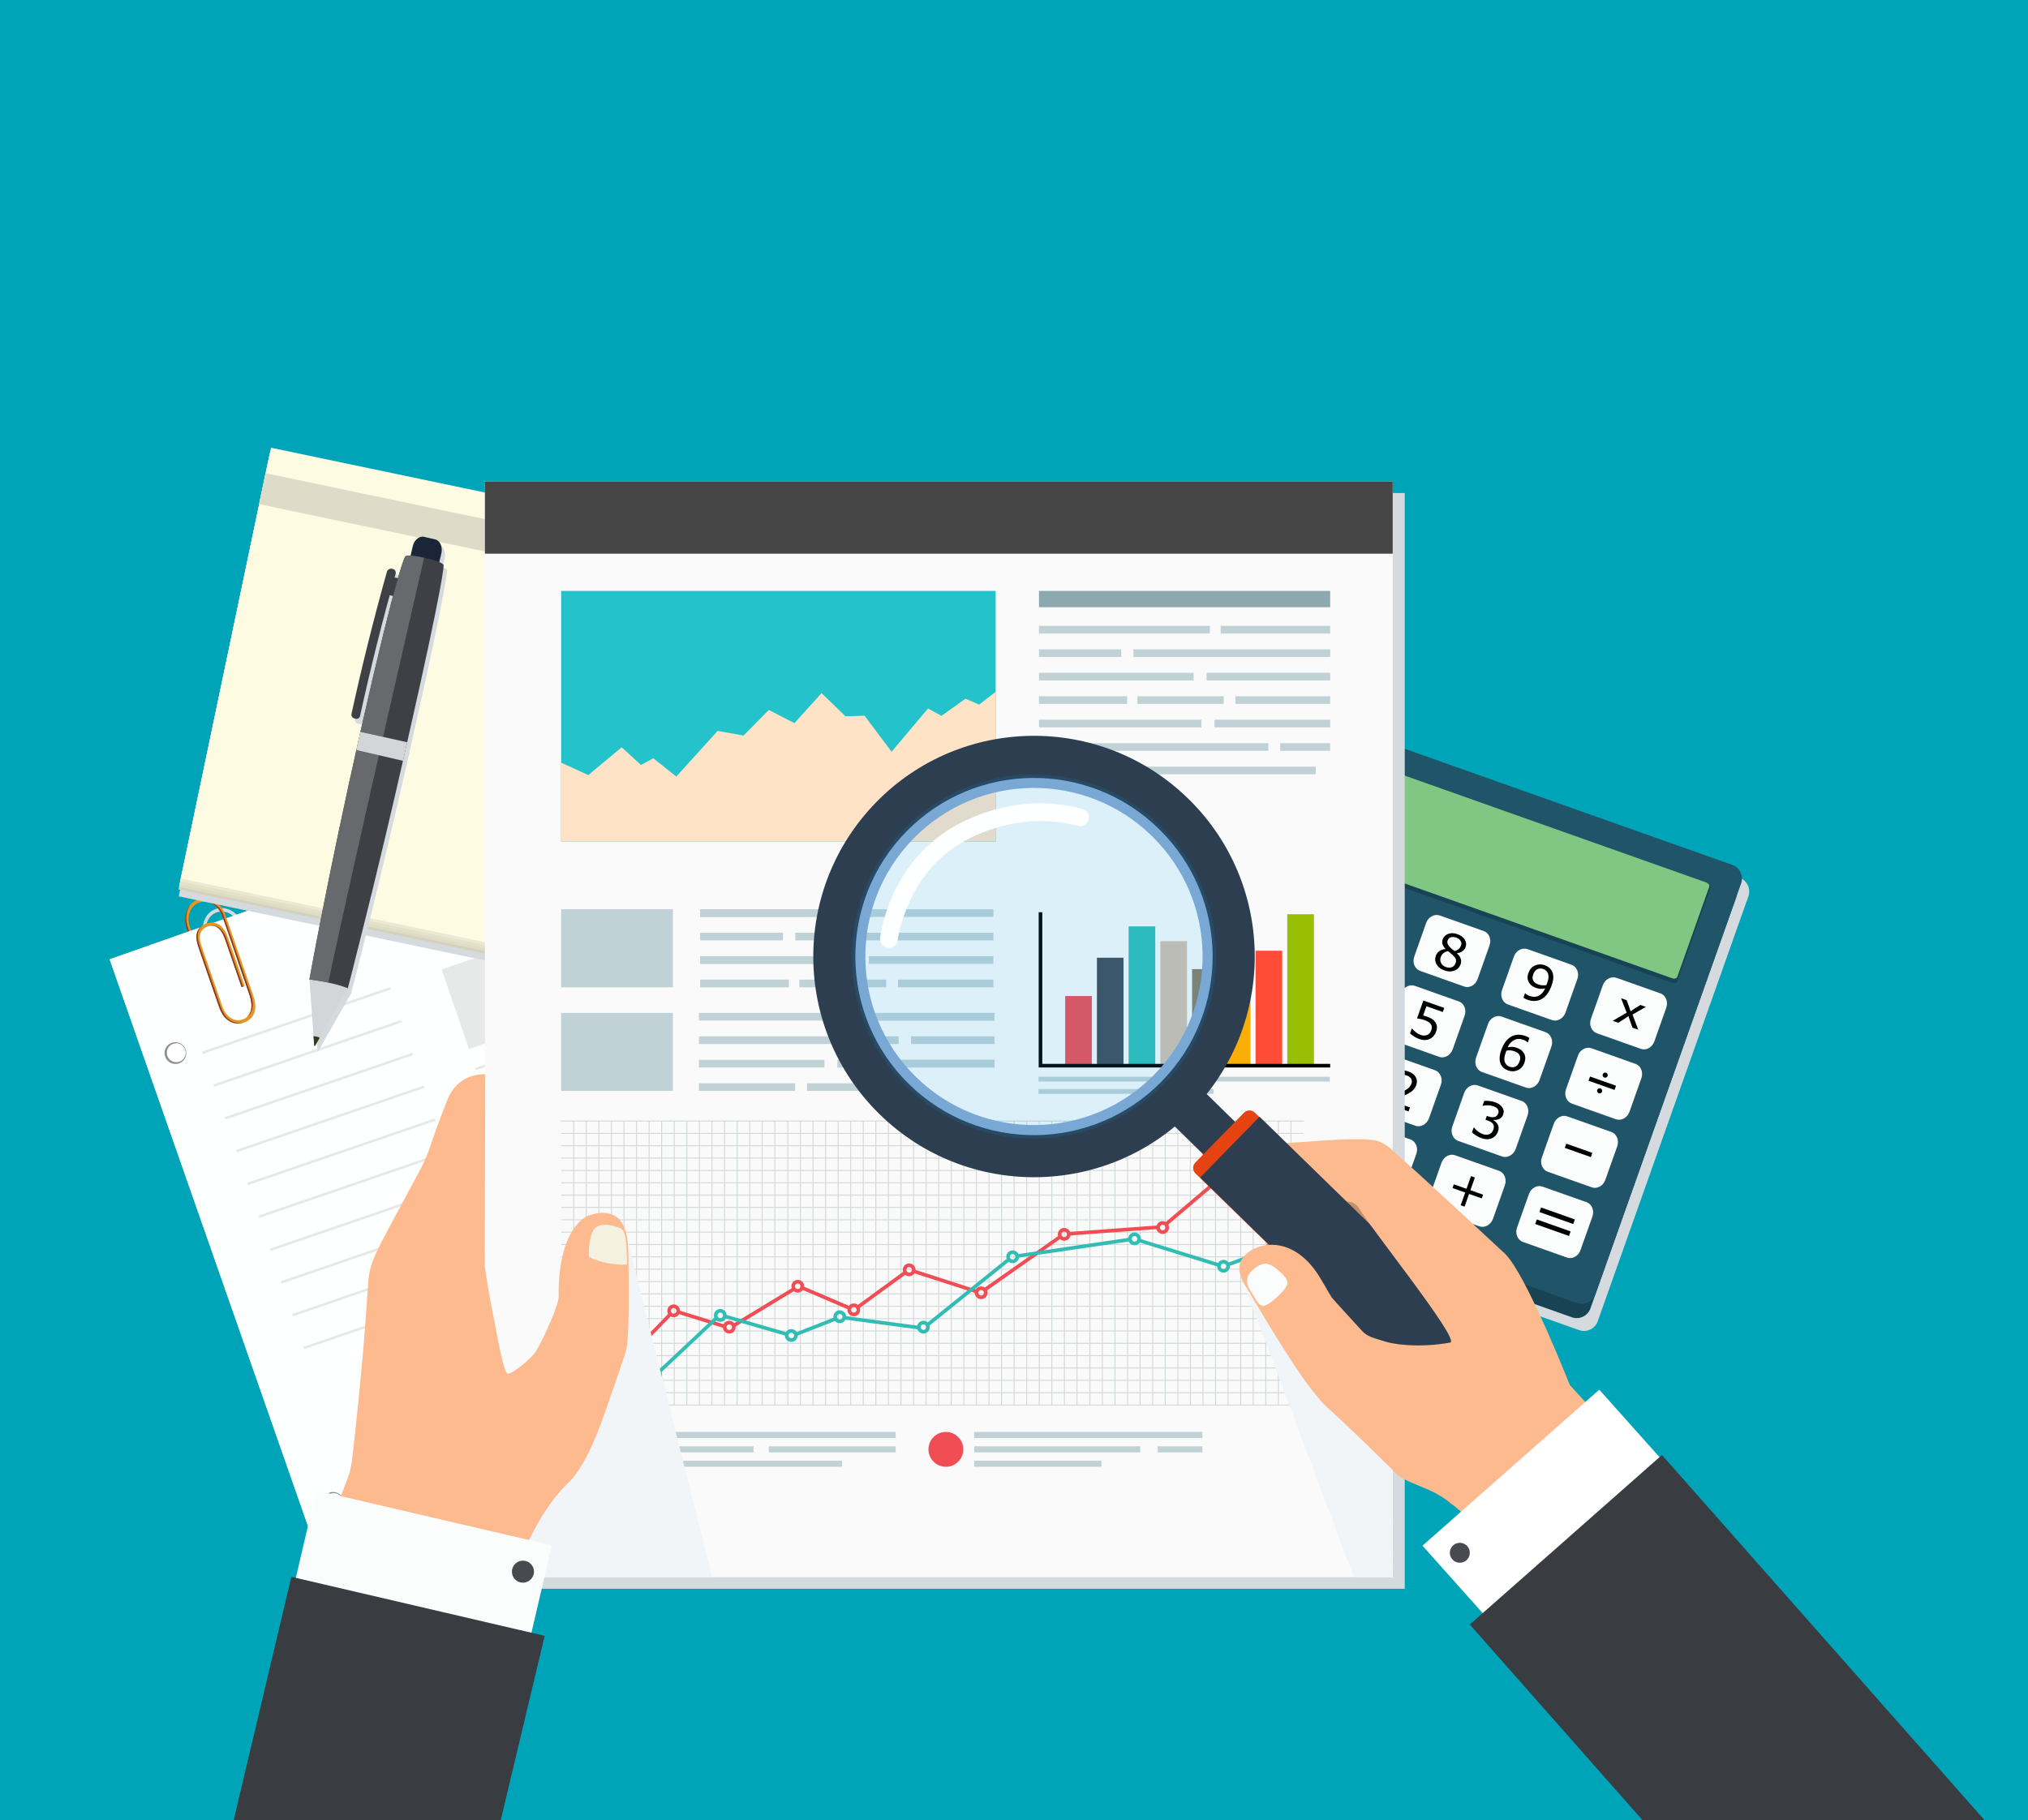 <?xml version="1.0" encoding="utf-8"?>
<!-- Generator: Adobe Illustrator 27.5.0, SVG Export Plug-In . SVG Version: 6.00 Build 0)  -->
<svg version="1.1" id="Ñëîé_1" xmlns="http://www.w3.org/2000/svg" xmlns:xlink="http://www.w3.org/1999/xlink" x="0px" y="0px"
	 viewBox="0 0 111.406 100" style="enable-background:new 0 0 111.406 100;" xml:space="preserve">
<rect x="0" style="fill:#00A4B8;" width="111.406" height="100"/>
<g>
	<path style="fill-rule:evenodd;clip-rule:evenodd;fill:#D5DADE;" d="M34.735,47.505L34.735,47.505l-1.261-3.582l-0.495,0.173l0,0
		l-0.029,0.013l-0.578,0.202l0,0l-0.034,0.011l0.001,0.001l-0.586,0.204l-0.022,0.007l0,0l-1.18,0.416l0,0l-0.012,0.003l-0.596,0.21
		l0,0l-0.018,0.009l-0.584,0.205l0,0l-0.036,0.011l0,0l-0.126,0.044c-0.003-0.001-0.003-0.005-0.003-0.005
		c-0.01-0.036-0.023-0.071-0.037-0.106c-0.074-0.216-0.172-0.42-0.33-0.589c-0.3-0.312-0.758-0.473-1.173-0.33
		c-0.171,0.058-0.306,0.158-0.419,0.279c0.002-0.004,0.003-0.005,0.004-0.008c-0.024,0.027-0.048,0.053-0.067,0.084
		c-0.007,0.01-0.013,0.025-0.02,0.036c-0.038,0.054-0.069,0.112-0.095,0.171c-0.038,0.079-0.065,0.161-0.085,0.245
		c-0.006,0.027-0.015,0.052-0.017,0.075c-0.013,0.063-0.016,0.121-0.016,0.184c-0.002,0.03-0.005,0.064-0.001,0.094
		c0.003,0.055,0.006,0.107,0.012,0.162c0.01,0.064,0.024,0.128,0.044,0.191c0.004,0.019,0.005,0.038,0.013,0.058
		c0.022,0.069,0.044,0.138,0.067,0.206l-0.144,0.052l0,0l-0.021,0.007l-0.587,0.208l0.001-0.004l-0.021,0.01L25.7,46.657l0,0
		l-0.036,0.011l0,0l-0.57,0.203l0,0l-0.034,0.011l0,0l-0.579,0.205l-0.027,0.009l0,0l-0.596,0.21l-0.013,0.003l0,0l-0.572,0.201l0,0
		l-0.022,0.01l-0.583,0.204l-0.037,0.013l0,0l-0.57,0.201l0,0l-0.036,0.012l0,0l-0.568,0.201l0,0l-0.028,0.009l-0.582,0.204l0,0
		l-0.035,0.014l0,0l-0.572,0.2l0,0l-0.036,0.013l0,0l-0.571,0.198l0,0L19.6,48.803l0,0.001l-0.57,0.201l0,0l-0.035,0.01l0,0
		l-0.589,0.208l-0.019,0.005l0,0l-0.571,0.203l0,0l-0.032,0.011l-0.576,0.202l0,0l-0.023,0.01l-0.583,0.203l0,0l-0.02,0.008
		l-0.587,0.207l0,0l-0.036,0.012l0.001,0.001l-0.571,0.199l0,0l-0.034,0.012l0.001,0L14.769,50.5l-0.023,0.01l0,0l-0.605,0.212
		l-0.001,0.001l0,0l-0.572,0.199l0,0l-0.028,0.011L13.4,50.984c-0.002-0.008-0.005-0.013-0.009-0.018
		c-0.01-0.037-0.024-0.072-0.037-0.106c-0.074-0.217-0.174-0.417-0.33-0.586c-0.299-0.313-0.757-0.476-1.174-0.33
		c-0.17,0.058-0.308,0.157-0.416,0.281c0,0,0-0.007,0.005-0.01c-0.025,0.024-0.046,0.053-0.069,0.081
		c-0.011,0.012-0.012,0.025-0.021,0.039c-0.037,0.053-0.067,0.108-0.094,0.166c-0.04,0.083-0.068,0.168-0.087,0.258
		c-0.006,0.019-0.013,0.043-0.017,0.066c-0.011,0.06-0.012,0.12-0.015,0.179c-0.002,0.035-0.002,0.066-0.002,0.099
		c0.003,0.055,0.005,0.104,0.013,0.16c0.01,0.066,0.024,0.131,0.043,0.198c0.004,0.017,0.006,0.033,0.012,0.05
		c0.024,0.072,0.051,0.145,0.075,0.217l-0.144,0.052l-0.003,0.003l-0.001-0.001l-0.047,0.015l0,0.003l-0.548,0.191l-0.002-0.001
		L10.5,52.003l0,0l-0.572,0.2l0,0l-0.016,0.009l-0.595,0.207l-0.031,0.01l0,0l-0.573,0.203l0,0L8.68,52.645l0,0l-0.572,0.198l0,0
		l-0.02,0.01L7.5,53.058l-0.03,0.011l0,0l-0.498,0.177l0.196,0.55l0,0l0.01,0.033l0,0l0.202,0.573l0,0l0.012,0.032l0,0l0.204,0.58
		l0.011,0.028l0,0l0.198,0.572l0,0l0.015,0.034l0,0l0.199,0.572l0,0l0.011,0.034l0,0l0.203,0.573l0,0l0.013,0.034l0,0l0.202,0.572
		l0,0l0.008,0.035H8.46l0.2,0.571l0,0l0.015,0.035l0,0l0.198,0.57l0.011,0.035l0,0l0.204,0.572l0,0L9.1,59.288l0,0l0.202,0.57l0,0
		l0.01,0.037l0,0l0.206,0.583l0.008,0.023l0,0l0.203,0.573l0,0l0.01,0.032l0,0l0.2,0.574l0,0l0.012,0.033h0.004l0.201,0.572l0,0
		l0.011,0.033l0,0l0.201,0.571l0,0l0.013,0.036l0,0l0.201,0.573l0,0l0.01,0.031l0,0l0.206,0.588l0.008,0.022l0,0l0.415,1.178l0,0
		l0.01,0.025l0.204,0.58l-0.002,0.002l0.016,0.034l0,0l0.198,0.57l0,0l0.013,0.035l0,0l0.202,0.573l0,0l0.014,0.033l0,0l0.204,0.585
		l0.006,0.023l0,0l0.417,1.18l0,0l0.004,0.01l0.209,0.596l0,0l0.013,0.035l0,0l0.201,0.572l0,0l0.011,0.033l0,0l0.203,0.572l0,0
		l0.01,0.033l0,0l0.208,0.584l0.005,0.021l0,0l0.202,0.573l0,0l0.013,0.034l0.2,0.575l0,0l0.014,0.033l0,0l0.207,0.589l0.006,0.019
		l0,0l0.2,0.571l0,0l0.012,0.027l0.205,0.579l0,0l0.008,0.033l0,0l0.202,0.575l-0.001-0.003l0.013,0.037l0,0l0.203,0.571l0,0
		l0.011,0.033l0,0l0.202,0.57l0,0l0.012,0.035l0,0l1.241,3.713l0.003,0.017l0,0l0.417,1.179l0,0l0.008,0.023l0.205,0.582l0,0
		l0.013,0.035l0,0l0.202,0.57h-0.003l0.015,0.034l0,0l0.199,0.572l0,0l0.015,0.036l0,0l0.205,0.589l0.005,0.017l0,0l0.204,0.571l0,0
		l0.011,0.028l0.204,0.582l0,0l0.01,0.031l0,0l0.203,0.574l0,0l0.01,0.032l0,0l0.201,0.573l0,0l0.013,0.034l0.203,0.572l0,0l0,0
		l0.211,0.605l0,0l0.013,0.035l0,0l0.203,0.571l0,0l0.012,0.034l0.201,0.573l0,0l0.013,0.034l0,0l0.153,0.438l0.527-0.185h0.003l0,0
		l0.571-0.203l0,0l0.008-0.003l0.615-0.215l0.018-0.006l0,0l0.572-0.201l0,0l0.033-0.014l0.574-0.201l0,0l0.004-0.002l0.621-0.218
		l0.015-0.005l0,0l0.551-0.194l0,0l0.013-0.004l0.008-0.003l0,0l0.028-0.011l0.58-0.203l0,0l0.033-0.012l0,0l0.591-0.21l0.016-0.003
		l0,0l1.786-0.63h0.002l0.015-0.005l0.591-0.208l0,0l0.024-0.006l0.583-0.206l0,0l0.033-0.014l0,0l0.594-0.21l0.012-0.005l0,0
		l1.182-0.412l0,0l0,0l1.211-0.427l0,0l0.018-0.008l0.588-0.207l0.036-0.011l0,0l0.6-0.212l0.004-0.002l0,0l1.82-0.64h0.001l0,0
		l2.394-0.841l0,0l0.011-0.005l0.607-0.216l0.021-0.005l0,0l2.391-0.841l0,0l0.014-0.005l0.592-0.208l0,0l0.011-0.006l0.613-0.214
		l0.019-0.008l0,0l2.999-1.054l0,0l0,0l0.63-0.223l0.012-0.003l0,0l1.707-0.601l-0.793-2.259l0,0l-0.012-0.025l-0.202-0.581l0,0
		l-0.014-0.035l0,0l-0.205-0.59l-0.008-0.014l0,0l-0.416-1.181l0,0l0-0.001l-0.639-1.818l0,0v-0.004l-0.222-0.625l-0.004-0.014l0,0
		l-0.413-1.179l0,0l-0.002-0.001l-0.219-0.626l-0.004-0.015l0,0l-0.843-2.39l0,0l-0.007-0.027l-0.206-0.579l0,0l-0.013-0.038l0,0
		l-0.206-0.591l-0.004-0.014l0,0l-1.875-5.51l0,0l-0.008-0.027l-0.205-0.582l-0.011-0.034l0,0l-0.208-0.593l-0.008-0.013l0,0
		l-0.636-1.812l-0.004-0.01l0,0l-0.635-1.809l-0.006-0.01l0,0l-0.196-0.572l0,0l-0.011-0.021l-0.204-0.586l0,0l0,0l-0.223-0.629
		l-0.002-0.013l0,0l-0.841-2.389l0,0l-0.008-0.025l-0.207-0.583l0,0l-0.013-0.033l0,0l-0.208-0.597l-0.003-0.012l0,0l-0.844-2.392
		l0,0l-0.001-0.008l-0.211-0.601l-0.012-0.03l0,0l-0.213-0.603V47.505z M28.107,44.554c0.054,0.009,0.108,0.021,0.16,0.042
		c0.027,0.008,0.057,0.02,0.086,0.034c0.078,0.034,0.152,0.079,0.217,0.134c0.014,0.014,0.023,0.025,0.04,0.041
		c0.047,0.044,0.09,0.093,0.133,0.146c0.029,0.039,0.056,0.079,0.083,0.12c0.014,0.026,0.028,0.055,0.04,0.082
		c0.055,0.108,0.102,0.219,0.141,0.333c0.001,0.002,0.003,0.005,0.003,0.009l-0.276,0.094l0,0l-0.034,0.014l0,0l-0.257,0.09
		c-0.221-0.022-0.451,0.054-0.627,0.193c0.007-0.01,0.013-0.019,0.021-0.028c-0.021,0.014-0.034,0.036-0.054,0.051
		c-0.014,0.011-0.032,0.019-0.042,0.03l-0.248,0.088l-0.008,0.003l0,0l-0.25,0.088c-0.022-0.064-0.043-0.123-0.064-0.187
		c-0.115-0.326-0.104-0.696,0.083-0.994C27.446,44.627,27.784,44.505,28.107,44.554z M12.321,50.097
		c0.055,0.009,0.109,0.018,0.159,0.04c0.033,0.008,0.061,0.02,0.089,0.035c0.074,0.035,0.15,0.079,0.214,0.134
		c0.013,0.012,0.025,0.027,0.039,0.038c0.05,0.045,0.095,0.096,0.136,0.151c0.029,0.036,0.056,0.075,0.076,0.113
		c0.019,0.031,0.033,0.064,0.05,0.093c0.051,0.104,0.098,0.215,0.138,0.326c0.002,0.006,0.002,0.012,0.003,0.018l-0.265,0.095l0,0
		l-0.032,0.012l0,0l-0.237,0.083c-0.233-0.033-0.477,0.046-0.664,0.194c0.01-0.01,0.014-0.019,0.023-0.028
		c-0.023,0.014-0.037,0.035-0.057,0.055c-0.018,0.013-0.036,0.023-0.049,0.035c-0.004,0.002-0.005,0.007-0.008,0.011l-0.187,0.063
		l0,0l-0.036,0.016l0,0l-0.26,0.092c-0.025-0.069-0.046-0.131-0.069-0.2c-0.114-0.324-0.102-0.693,0.085-0.992
		C11.663,50.167,11.997,50.048,12.321,50.097z"/>
	<path style="fill-rule:evenodd;clip-rule:evenodd;fill:#E59622;" d="M28.187,44.784c-0.073-0.216-0.173-0.418-0.329-0.587
		c-0.3-0.313-0.756-0.474-1.173-0.33c-0.647,0.221-0.847,0.985-0.642,1.584c0.098,0.281,0.193,0.567,0.293,0.849
		c0.335,0.981,0.612,1.792,0.949,2.771c0.063,0.177,0.128,0.384,0.233,0.536c0.038,0.054,0.15,0.006,0.13-0.057
		c-0.014-0.039-0.029-0.079-0.042-0.12c-0.153-0.446-0.306-0.892-0.462-1.339c-0.327-0.954-0.598-1.745-0.926-2.699
		c-0.11-0.325-0.104-0.696,0.083-0.993c0.289-0.462,0.893-0.515,1.304-0.186c0.238,0.19,0.354,0.458,0.451,0.735
		c0.059-0.019,0.116-0.039,0.17-0.061C28.214,44.855,28.201,44.817,28.187,44.784z"/>
	<path style="fill-rule:evenodd;clip-rule:evenodd;fill:#87362B;" d="M26.103,45.409c0.303,0.876,0.546,1.587,0.847,2.465
		c0.204,0.583,0.405,1.169,0.608,1.757c-0.072,0.018-0.079,0-0.096-0.051c-0.017-0.052-0.035-0.105-0.053-0.16
		c-0.071-0.198-0.138-0.396-0.207-0.596c-0.203-0.584-0.404-1.17-0.607-1.76c-0.173-0.501-0.285-0.839-0.459-1.342
		c-0.033-0.096-0.067-0.19-0.1-0.284c-0.137-0.402-0.093-0.875,0.168-1.218c0.02-0.029,0.044-0.057,0.068-0.081
		C25.992,44.501,25.958,44.982,26.103,45.409L26.103,45.409z"/>
	<path style="fill-rule:evenodd;clip-rule:evenodd;fill:#E59622;" d="M12.402,50.325c-0.073-0.217-0.173-0.419-0.332-0.587
		c-0.295-0.315-0.753-0.475-1.173-0.329c-0.643,0.219-0.848,0.985-0.641,1.581c0.098,0.283,0.195,0.566,0.293,0.851
		c0.341,0.979,0.613,1.792,0.953,2.772c0.059,0.174,0.124,0.384,0.23,0.534c0.036,0.057,0.147,0.007,0.131-0.057
		c-0.017-0.04-0.032-0.078-0.042-0.12c-0.156-0.445-0.31-0.893-0.462-1.338c-0.33-0.953-0.6-1.742-0.929-2.699
		c-0.111-0.323-0.101-0.696,0.084-0.992c0.288-0.461,0.892-0.517,1.304-0.184c0.238,0.19,0.353,0.456,0.449,0.732
		c0.06-0.021,0.116-0.039,0.17-0.059C12.426,50.395,12.417,50.36,12.402,50.325z"/>
	<path style="fill-rule:evenodd;clip-rule:evenodd;fill:#87362B;" d="M10.318,50.948c0.304,0.874,0.544,1.589,0.846,2.465
		c0.202,0.587,0.406,1.17,0.609,1.757c-0.075,0.021-0.08,0.001-0.098-0.05c-0.019-0.053-0.034-0.104-0.054-0.16
		c-0.068-0.197-0.137-0.396-0.205-0.593c-0.202-0.587-0.405-1.173-0.608-1.76c-0.174-0.506-0.286-0.844-0.459-1.345
		c-0.034-0.095-0.066-0.191-0.1-0.285c-0.138-0.404-0.092-0.873,0.169-1.219c0.019-0.025,0.04-0.054,0.066-0.081
		C10.206,50.042,10.169,50.521,10.318,50.948L10.318,50.948z"/>
	<polygon style="fill-rule:evenodd;clip-rule:evenodd;fill:#DDDEDE;" points="44.874,79.143 18.508,88.393 6.022,52.708 
		32.609,43.355 	"/>
	<polygon style="fill-rule:evenodd;clip-rule:evenodd;fill:#FEFFFF;" points="44.874,79.143 18.508,88.393 6.022,52.708 
		32.519,43.387 	"/>
	<path style="fill-rule:evenodd;clip-rule:evenodd;fill:#8F8F8F;" d="M10.203,57.663c0.11,0.311-0.056,0.653-0.367,0.762
		c-0.311,0.11-0.653-0.054-0.763-0.365c-0.111-0.313,0.054-0.655,0.365-0.766C9.751,57.187,10.092,57.349,10.203,57.663z"/>
	<path style="fill-rule:evenodd;clip-rule:evenodd;fill:#FFFFFF;" d="M10.172,57.669c0.096,0.271-0.045,0.568-0.317,0.664
		c-0.272,0.092-0.566-0.052-0.662-0.32c-0.093-0.271,0.047-0.567,0.317-0.662C9.783,57.254,10.076,57.397,10.172,57.669z"/>
	<path style="fill-rule:evenodd;clip-rule:evenodd;fill:#8F8F8F;" d="M18.861,82.376c0.108,0.312-0.055,0.656-0.366,0.763
		c-0.313,0.111-0.655-0.053-0.764-0.364c-0.109-0.314,0.056-0.654,0.367-0.764C18.408,81.9,18.75,82.064,18.861,82.376z"/>
	<path style="fill-rule:evenodd;clip-rule:evenodd;fill:#FFFFFF;" d="M18.824,82.385c0.094,0.27-0.047,0.569-0.317,0.664
		c-0.271,0.094-0.567-0.047-0.661-0.317c-0.098-0.271,0.046-0.568,0.315-0.662C18.432,81.972,18.729,82.113,18.824,82.385z"/>
	<path style="fill-rule:evenodd;clip-rule:evenodd;fill:#E59622;" d="M12.267,50.49c0.038,0.11,0.073,0.219,0.112,0.327
		c0.385,1.116,0.767,2.227,1.149,3.339c0.118,0.341,0.287,0.708,0.29,1.069c0.007,0.437-0.255,0.819-0.719,0.828
		c-0.431,0.008-0.749-0.366-0.879-0.745c-0.299-0.87-0.601-1.742-0.901-2.613c-0.076-0.221-0.153-0.441-0.231-0.664
		c-0.082-0.241-0.167-0.513-0.072-0.764c0.13-0.353,0.642-0.527,0.952-0.303c0.216,0.157,0.32,0.431,0.402,0.674
		c0.175,0.503,0.268,0.772,0.441,1.275c0.092,0.263,0.263,0.764,0.354,1.025c0.026,0.075,0.053,0.151,0.078,0.228
		c0.005,0.017,0.013,0.03,0.017,0.048c0.016,0.049,0.143-0.013,0.164-0.034c0.025-0.023-0.011-0.083-0.018-0.108
		c-0.031-0.085-0.06-0.172-0.087-0.258c-0.095-0.272-0.27-0.778-0.363-1.055c-0.168-0.479-0.253-0.728-0.422-1.208
		c-0.096-0.287-0.242-0.582-0.505-0.753c-0.323-0.208-0.775-0.11-1.036,0.154c-0.402,0.408-0.116,1.021,0.039,1.478
		c0.32,0.932,0.644,1.863,0.964,2.796c0.095,0.267,0.2,0.523,0.405,0.726c0.309,0.306,0.728,0.364,1.12,0.183
		c0.367-0.171,0.532-0.518,0.504-0.909c-0.014-0.217-0.075-0.421-0.146-0.624c-0.351-1.015-0.7-2.025-1.051-3.039
		c-0.129-0.379-0.258-0.755-0.39-1.131C12.384,50.451,12.328,50.469,12.267,50.49z"/>
	<path style="fill-rule:evenodd;clip-rule:evenodd;fill:#87362B;" d="M13.396,56.187c-0.402,0.136-0.804-0.001-1.072-0.319
		c-0.176-0.214-0.264-0.458-0.35-0.716c-0.129-0.372-0.256-0.741-0.386-1.114c-0.191-0.555-0.384-1.109-0.573-1.666
		c-0.169-0.485-0.439-1.144,0.084-1.509c-0.427,0.402-0.177,1.001-0.015,1.469c0.196,0.559,0.389,1.117,0.583,1.677
		c0.147,0.433,0.298,0.863,0.447,1.296c0.099,0.276,0.238,0.548,0.48,0.724c0.208,0.147,0.464,0.207,0.716,0.173
		C13.336,56.195,13.364,56.191,13.396,56.187L13.396,56.187z"/>
	<path style="fill-rule:evenodd;clip-rule:evenodd;fill:#87362B;" d="M12.279,50.272c-0.137-0.396-0.557-0.769-0.995-0.734
		c0.418,0.028,0.764,0.354,0.906,0.737c0.026,0.071,0.053,0.142,0.077,0.215c0.027-0.008,0.053-0.017,0.075-0.026
		C12.323,50.4,12.3,50.337,12.279,50.272z"/>
	<path style="fill-rule:evenodd;clip-rule:evenodd;fill:#87362B;" d="M12.267,50.49c0.293,0.798,0.55,1.608,0.828,2.41
		c0.178,0.508,0.349,1.017,0.526,1.525c0.141,0.396,0.367,1.044-0.036,1.431c0.071-0.04,0.128-0.109,0.167-0.176
		c0.248-0.414,0.092-0.863-0.05-1.276c-0.176-0.507-0.35-1.013-0.526-1.52c-0.275-0.806-0.554-1.613-0.833-2.42
		C12.321,50.473,12.295,50.481,12.267,50.49z"/>
	<path style="fill-rule:evenodd;clip-rule:evenodd;fill:#87362B;" d="M12.427,51.546c0.3,0.878,0.602,1.758,0.911,2.637
		c0.001,0.011,0.006,0.024,0.01,0.034c-0.096,0.034-0.087-0.004-0.109-0.072c-0.029-0.081-0.057-0.162-0.084-0.244
		c-0.094-0.271-0.267-0.772-0.36-1.044c-0.168-0.49-0.259-0.745-0.427-1.235c-0.148-0.421-0.42-0.896-0.941-0.716
		C11.921,50.701,12.274,51.114,12.427,51.546L12.427,51.546z"/>
	<path style="fill-rule:evenodd;clip-rule:evenodd;fill:#E59622;" d="M28.054,44.949c0.04,0.109,0.073,0.221,0.111,0.328
		c0.381,1.114,0.765,2.226,1.151,3.338c0.116,0.341,0.283,0.708,0.29,1.069c0.008,0.437-0.255,0.819-0.722,0.826
		c-0.431,0.01-0.749-0.364-0.877-0.742c-0.3-0.872-0.604-1.744-0.901-2.613c-0.078-0.222-0.153-0.445-0.232-0.666
		c-0.083-0.24-0.166-0.513-0.074-0.763c0.13-0.354,0.646-0.525,0.951-0.302c0.22,0.157,0.319,0.428,0.404,0.673
		c0.176,0.502,0.269,0.769,0.441,1.274c0.092,0.263,0.262,0.76,0.353,1.024c0.027,0.076,0.053,0.153,0.079,0.227
		c0.008,0.017,0.012,0.033,0.017,0.051c0.017,0.048,0.142-0.014,0.164-0.035c0.028-0.025-0.01-0.086-0.019-0.11
		c-0.028-0.086-0.058-0.172-0.09-0.258c-0.092-0.271-0.268-0.777-0.359-1.053c-0.168-0.482-0.254-0.729-0.421-1.208
		c-0.099-0.285-0.245-0.583-0.507-0.755c-0.323-0.207-0.773-0.108-1.035,0.153c-0.405,0.41-0.119,1.024,0.04,1.481
		c0.32,0.93,0.641,1.863,0.963,2.794c0.094,0.265,0.199,0.52,0.404,0.727c0.306,0.306,0.732,0.365,1.122,0.181
		c0.362-0.169,0.528-0.516,0.503-0.908c-0.015-0.215-0.076-0.42-0.147-0.621c-0.35-1.015-0.698-2.031-1.048-3.044
		c-0.13-0.377-0.261-0.752-0.391-1.131C28.17,44.91,28.113,44.93,28.054,44.949z"/>
	<path style="fill-rule:evenodd;clip-rule:evenodd;fill:#87362B;" d="M29.181,50.645c-0.404,0.137-0.803,0.002-1.072-0.317
		c-0.178-0.215-0.262-0.462-0.35-0.717c-0.129-0.371-0.257-0.743-0.389-1.114c-0.191-0.554-0.379-1.111-0.572-1.664
		c-0.168-0.49-0.436-1.146,0.085-1.511c-0.428,0.402-0.176,1-0.015,1.468c0.193,0.559,0.387,1.118,0.58,1.676
		c0.15,0.432,0.299,0.863,0.448,1.296c0.1,0.277,0.24,0.547,0.479,0.725c0.208,0.149,0.466,0.204,0.716,0.173
		C29.121,50.656,29.152,50.65,29.181,50.645L29.181,50.645z"/>
	<path style="fill-rule:evenodd;clip-rule:evenodd;fill:#87362B;" d="M28.062,44.733c-0.136-0.397-0.551-0.769-0.992-0.734
		c0.419,0.028,0.763,0.35,0.907,0.732c0.026,0.073,0.052,0.146,0.078,0.217c0.023-0.008,0.05-0.016,0.073-0.024
		C28.108,44.86,28.086,44.796,28.062,44.733z"/>
	<path style="fill-rule:evenodd;clip-rule:evenodd;fill:#87362B;" d="M28.054,44.949c0.289,0.8,0.552,1.609,0.829,2.41
		c0.175,0.51,0.348,1.018,0.525,1.525c0.141,0.395,0.368,1.043-0.035,1.43c0.067-0.042,0.125-0.111,0.166-0.178
		c0.248-0.411,0.09-0.858-0.053-1.274c-0.173-0.506-0.346-1.014-0.523-1.518c-0.276-0.808-0.555-1.615-0.835-2.42
		C28.104,44.933,28.077,44.941,28.054,44.949z"/>
	<path style="fill-rule:evenodd;clip-rule:evenodd;fill:#87362B;" d="M28.209,46.005c0.304,0.878,0.608,1.757,0.912,2.636
		c0.004,0.014,0.008,0.027,0.013,0.038c-0.095,0.033-0.088-0.004-0.112-0.075c-0.025-0.082-0.055-0.162-0.083-0.244
		c-0.091-0.269-0.266-0.773-0.359-1.044c-0.168-0.492-0.259-0.747-0.427-1.237c-0.145-0.424-0.419-0.897-0.941-0.714
		C27.706,45.162,28.059,45.575,28.209,46.005L28.209,46.005z"/>
	<polygon style="fill-rule:evenodd;clip-rule:evenodd;fill:#E7E8E8;" points="21.466,54.367 11.146,57.91 11.101,57.778 
		21.42,54.235 	"/>
	<polygon style="fill-rule:evenodd;clip-rule:evenodd;fill:#E7E8E8;" points="22.083,56.17 11.766,59.712 11.721,59.58 
		22.039,56.038 	"/>
	<polygon style="fill-rule:evenodd;clip-rule:evenodd;fill:#E7E8E8;" points="22.703,57.971 12.384,61.513 12.34,61.382 
		22.657,57.841 	"/>
	<polygon style="fill-rule:evenodd;clip-rule:evenodd;fill:#E7E8E8;" points="23.32,59.772 13.004,63.315 12.958,63.186 
		23.276,59.642 	"/>
	<polygon style="fill-rule:evenodd;clip-rule:evenodd;fill:#E7E8E8;" points="23.94,61.574 13.622,65.117 13.577,64.986 
		23.896,61.445 	"/>
	<polygon style="fill-rule:evenodd;clip-rule:evenodd;fill:#E7E8E8;" points="24.559,63.377 14.238,66.918 14.196,66.788 
		24.513,63.246 	"/>
	
		<rect x="14.54" y="66.816" transform="matrix(0.946 -0.325 0.325 0.946 -20.64 10.121)" style="fill-rule:evenodd;clip-rule:evenodd;fill:#E7E8E8;" width="10.911" height="0.139"/>
	<polygon style="fill-rule:evenodd;clip-rule:evenodd;fill:#E7E8E8;" points="25.797,66.981 15.476,70.522 15.433,70.392 
		25.751,66.852 	"/>
	<polygon style="fill-rule:evenodd;clip-rule:evenodd;fill:#E7E8E8;" points="26.414,68.784 16.097,72.325 16.051,72.196 
		26.37,68.653 	"/>
	<polygon style="fill-rule:evenodd;clip-rule:evenodd;fill:#E7E8E8;" points="27.032,70.584 16.714,74.128 16.67,73.997 
		26.986,70.454 	"/>
	
		<rect x="24.777" y="51.906" transform="matrix(0.946 -0.325 0.325 0.946 -16.049 12.214)" style="fill-rule:evenodd;clip-rule:evenodd;fill:#E7E8E8;" width="7.633" height="4.627"/>
	<polygon style="fill-rule:evenodd;clip-rule:evenodd;fill:#E7E8E8;" points="33.352,56.329 26.133,58.808 26.087,58.676 
		33.307,56.197 	"/>
	<polygon style="fill-rule:evenodd;clip-rule:evenodd;fill:#E7E8E8;" points="33.972,58.131 26.751,60.608 26.706,60.481 
		33.926,58.001 	"/>
	<polygon style="fill-rule:evenodd;clip-rule:evenodd;fill:#E7E8E8;" points="34.589,59.933 27.369,62.413 27.324,62.28 
		34.544,59.801 	"/>
</g>
<g>
	<polygon style="fill:#D5DADE;" points="38.49,55.25 43.117,33.16 43.372,31.913 43.583,30.924 14.913,24.923 14.706,25.914 
		14.444,27.16 9.819,49.249 	"/>
	<g>
		
			<rect x="14.384" y="25.503" transform="matrix(0.205 -0.979 0.979 0.205 -18.111 57.725)" style="fill:#D4D2BC;" width="24.18" height="29.013"/>
		
			<rect x="14.415" y="25.362" transform="matrix(0.205 -0.979 0.979 0.205 -17.95 57.641)" style="fill:#DEDCC5;" width="24.177" height="29.014"/>
		
			<rect x="14.444" y="25.219" transform="matrix(0.205 -0.979 0.979 0.205 -17.786 57.557)" style="fill:#E3E1CA;" width="24.178" height="29.014"/>
		
			<rect x="14.477" y="25.064" transform="matrix(0.205 -0.979 0.979 0.205 -17.609 57.465)" style="fill:#EBE9D1;" width="24.179" height="29.014"/>
		
			<rect x="14.514" y="24.905" transform="matrix(0.205 -0.979 0.979 0.205 -17.423 57.375)" style="fill:#FDFBE2;" width="24.179" height="29.014"/>
		
			<rect x="27.74" y="15.317" transform="matrix(0.205 -0.979 0.979 0.205 -6.452 51.717)" style="fill:#DEDCC8;" width="1.737" height="29.026"/>
	</g>
</g>
<g>
	<g>
		<path style="fill:#D5DADE;" d="M95.561,48.227l-19.332-6.854c-0.416-0.147-0.874,0.072-1.021,0.486l-7.999,22.561
			c-0.003,0.011-0.007,0.021-0.01,0.029l-0.269,0.759c-0.146,0.415,0.072,0.873,0.486,1.021l19.332,6.854
			c0.415,0.146,0.874-0.071,1.021-0.487l7.998-22.561c0.004-0.01,0.007-0.019,0.01-0.029l0.27-0.758
			C96.193,48.833,95.975,48.374,95.561,48.227z"/>
		<g>
			<path style="fill:#174354;" d="M87.369,71.89c-0.147,0.415-0.606,0.634-1.021,0.486l-19.332-6.853
				c-0.414-0.148-0.633-0.606-0.486-1.021l7.999-22.563c0.147-0.415,0.606-0.633,1.021-0.486l19.332,6.854
				c0.415,0.147,0.634,0.606,0.486,1.021L87.369,71.89z"/>
			<path style="fill:#205569;" d="M87.646,71.103c-0.146,0.414-0.605,0.634-1.02,0.486l-19.333-6.854
				c-0.414-0.147-0.633-0.606-0.486-1.02l7.999-22.562c0.148-0.415,0.606-0.633,1.021-0.486L95.16,47.52
				c0.414,0.147,0.633,0.606,0.486,1.021L87.646,71.103z"/>
			<g>
				<g>
					<path style="fill:#FBFCFC;" d="M86.025,59.854c-0.115,0.328,0.032,0.68,0.33,0.785l2.414,0.857
						c0.286,0.1,0.627-0.078,0.742-0.405l0.658-1.855c0.115-0.329-0.036-0.68-0.322-0.781l-2.415-0.857
						c-0.297-0.105-0.633,0.073-0.749,0.402L86.025,59.854z"/>
				</g>
			</g>
			<g>
				<g>
					<path style="fill:#FBFCFC;" d="M84.699,63.597c-0.115,0.328,0.032,0.679,0.329,0.785l2.415,0.855
						c0.286,0.102,0.626-0.076,0.742-0.404l0.657-1.855c0.116-0.329-0.035-0.68-0.321-0.781l-2.415-0.855
						c-0.298-0.106-0.634,0.071-0.75,0.4L84.699,63.597z"/>
				</g>
			</g>
			<g>
				<g>
					<path style="fill:#FBFCFC;" d="M83.335,67.454c-0.115,0.329,0.032,0.68,0.329,0.785l2.415,0.856
						c0.286,0.102,0.626-0.076,0.742-0.404l0.658-1.855c0.116-0.329-0.036-0.681-0.322-0.782l-2.415-0.855
						c-0.297-0.106-0.633,0.072-0.75,0.401L83.335,67.454z"/>
				</g>
			</g>
			<path style="fill:#174354;" d="M93.971,48.755c0.033-0.094-0.049-0.195-0.165-0.237l-17.643-6.259
				c-0.13-0.046-0.25-0.016-0.282,0.078l-1.83,5.173c-0.03,0.089,0.039,0.194,0.17,0.24l17.642,6.254
				c0.115,0.041,0.245,0.008,0.276-0.082L93.971,48.755z"/>
			<path style="fill:#81C784;" d="M93.895,48.723c0.033-0.093-0.048-0.195-0.163-0.236l-17.489-6.201
				c-0.129-0.045-0.247-0.014-0.28,0.08l-1.753,4.945c-0.031,0.089,0.038,0.195,0.167,0.241l17.49,6.201
				c0.114,0.04,0.243,0.005,0.274-0.084L93.895,48.723z"/>
			<g>
				<g>
					<g>
						<path style="fill:#FBFCFC;" d="M70.25,58.514c-0.117,0.329,0.025,0.688,0.317,0.791l2.424,0.859
							c0.28,0.101,0.625-0.086,0.741-0.415l0.656-1.854c0.113-0.318-0.036-0.68-0.317-0.779l-2.424-0.859
							c-0.291-0.104-0.628,0.085-0.741,0.405L70.25,58.514z"/>
					</g>
				</g>
				<g>
					<path d="M72.582,59.368l-1.031-0.365l0.068-0.195l0.397,0.141l0.452-1.277l-0.396-0.141l0.062-0.173
						c0.054,0.018,0.113,0.034,0.178,0.047c0.064,0.013,0.116,0.017,0.153,0.01c0.047-0.007,0.088-0.022,0.121-0.048
						c0.035-0.024,0.063-0.064,0.086-0.119l0.199,0.07l-0.608,1.719l0.389,0.138L72.582,59.368z"/>
				</g>
			</g>
			<g>
				<g>
					<g>
						<path style="fill:#FBFCFC;" d="M75.016,60.204c-0.116,0.329,0.026,0.688,0.319,0.792l2.423,0.859
							c0.28,0.099,0.627-0.086,0.743-0.415l0.657-1.853c0.113-0.319-0.039-0.682-0.32-0.781l-2.422-0.859
							c-0.295-0.104-0.631,0.086-0.744,0.404L75.016,60.204z"/>
					</g>
				</g>
				<g>
					<path d="M77.379,61.069l-1.291-0.457l0.096-0.269c0.117-0.044,0.233-0.09,0.351-0.135c0.117-0.045,0.229-0.092,0.333-0.14
						c0.221-0.102,0.377-0.188,0.471-0.259c0.094-0.073,0.16-0.162,0.198-0.271c0.035-0.098,0.03-0.188-0.016-0.267
						c-0.045-0.079-0.126-0.14-0.243-0.181c-0.078-0.027-0.167-0.043-0.267-0.049c-0.101-0.005-0.203,0.006-0.31,0.032l-0.014-0.005
						l0.096-0.268c0.071-0.01,0.162-0.008,0.271,0.003c0.11,0.011,0.213,0.033,0.308,0.066c0.195,0.069,0.331,0.171,0.409,0.306
						c0.078,0.133,0.088,0.28,0.03,0.442c-0.025,0.071-0.06,0.137-0.099,0.192c-0.041,0.057-0.09,0.105-0.146,0.15
						c-0.052,0.042-0.11,0.08-0.173,0.115c-0.063,0.035-0.137,0.072-0.223,0.113c-0.124,0.057-0.249,0.109-0.375,0.159
						c-0.128,0.05-0.246,0.096-0.355,0.138l1.024,0.362L77.379,61.069z"/>
				</g>
			</g>
			<g>
				<g>
					<g>
						<path style="fill:#FBFCFC;" d="M79.781,61.894c-0.117,0.329,0.029,0.688,0.32,0.791l2.422,0.859
							c0.277,0.098,0.623-0.086,0.74-0.416l0.657-1.853c0.112-0.319-0.04-0.682-0.317-0.779l-2.422-0.858
							c-0.291-0.104-0.631,0.084-0.744,0.403L79.781,61.894z"/>
					</g>
				</g>
				<g>
					<path d="M82.272,61.771c0.028,0.051,0.046,0.109,0.052,0.175c0.007,0.063-0.005,0.141-0.036,0.229
						c-0.03,0.088-0.075,0.161-0.132,0.223c-0.058,0.062-0.125,0.108-0.201,0.142c-0.084,0.037-0.176,0.055-0.272,0.054
						c-0.097-0.002-0.196-0.021-0.3-0.059c-0.106-0.038-0.206-0.087-0.299-0.149c-0.094-0.061-0.169-0.117-0.224-0.171l0.095-0.267
						l0.02,0.006c0.056,0.073,0.127,0.145,0.214,0.211c0.087,0.066,0.177,0.115,0.268,0.147c0.054,0.02,0.114,0.03,0.181,0.034
						c0.067,0.003,0.126-0.006,0.176-0.027c0.053-0.023,0.097-0.055,0.131-0.093c0.036-0.039,0.066-0.092,0.09-0.161
						c0.024-0.068,0.034-0.13,0.027-0.182c-0.006-0.053-0.022-0.098-0.052-0.139c-0.029-0.039-0.069-0.074-0.121-0.102
						c-0.051-0.03-0.108-0.056-0.172-0.077l-0.114-0.041l0.075-0.213l0.09,0.032c0.13,0.046,0.242,0.056,0.339,0.028
						c0.096-0.027,0.163-0.093,0.199-0.196c0.017-0.046,0.021-0.09,0.014-0.132c-0.008-0.041-0.023-0.079-0.051-0.114
						c-0.029-0.035-0.063-0.064-0.102-0.087c-0.039-0.024-0.085-0.044-0.138-0.063c-0.081-0.03-0.173-0.046-0.274-0.05
						c-0.102-0.003-0.202,0.008-0.302,0.031l-0.013-0.004l0.095-0.268c0.071-0.009,0.162-0.008,0.271,0.004
						c0.11,0.01,0.213,0.032,0.308,0.066c0.093,0.033,0.172,0.07,0.236,0.112c0.064,0.042,0.119,0.092,0.163,0.15
						c0.047,0.063,0.075,0.129,0.087,0.197c0.011,0.069,0.003,0.143-0.024,0.22c-0.037,0.107-0.108,0.186-0.21,0.238
						c-0.102,0.053-0.209,0.07-0.318,0.055l-0.006,0.019c0.039,0.021,0.08,0.053,0.125,0.093
						C82.212,61.682,82.247,61.726,82.272,61.771z"/>
				</g>
			</g>
			<g>
				<g>
					<g>
						<path style="fill:#FBFCFC;" d="M71.517,54.719c-0.116,0.327,0.031,0.686,0.323,0.789l2.416,0.857
							c0.305,0.107,0.629-0.083,0.745-0.411l0.655-1.851c0.115-0.325-0.017-0.676-0.32-0.783l-2.416-0.858
							c-0.293-0.103-0.632,0.08-0.748,0.405L71.517,54.719z"/>
					</g>
				</g>
				<g>
					<path d="M74.204,55.104l-0.283-0.1l-0.19,0.536l-0.245-0.087l0.189-0.537l-0.912-0.323l0.104-0.295l1.304-0.748l0.235,0.084
						l-0.413,1.165l0.283,0.1L74.204,55.104z M73.748,54.712l0.305-0.86l-1.043,0.598L73.748,54.712z"/>
				</g>
			</g>
			<g>
				<g>
					<path style="fill:#FBFCFC;" d="M76.321,56.423c-0.115,0.327,0.028,0.685,0.326,0.789l2.421,0.858
						c0.281,0.1,0.617-0.087,0.734-0.414l0.656-1.852c0.114-0.325-0.03-0.68-0.311-0.779l-2.422-0.858
						c-0.298-0.104-0.633,0.078-0.748,0.403L76.321,56.423z"/>
				</g>
				<g>
					<path d="M78.89,56.688c-0.031,0.088-0.078,0.167-0.14,0.237c-0.061,0.069-0.129,0.122-0.205,0.158
						c-0.082,0.037-0.173,0.058-0.269,0.06c-0.097,0.001-0.2-0.018-0.312-0.057c-0.104-0.037-0.201-0.084-0.289-0.141
						c-0.09-0.055-0.162-0.11-0.217-0.165l0.096-0.27l0.018,0.006c0.055,0.069,0.123,0.137,0.206,0.2
						c0.083,0.065,0.169,0.113,0.26,0.146c0.061,0.021,0.122,0.033,0.185,0.037c0.063,0.003,0.124-0.009,0.184-0.037
						c0.051-0.022,0.095-0.057,0.132-0.101c0.038-0.045,0.067-0.101,0.092-0.169c0.023-0.064,0.032-0.125,0.024-0.178
						c-0.006-0.053-0.024-0.1-0.055-0.142c-0.033-0.049-0.079-0.091-0.138-0.127c-0.059-0.035-0.128-0.067-0.206-0.095
						c-0.074-0.026-0.15-0.047-0.223-0.062c-0.073-0.015-0.137-0.025-0.191-0.033l0.349-0.982l1.147,0.408l-0.079,0.223l-0.9-0.318
						l-0.18,0.507c0.038,0.01,0.076,0.021,0.115,0.032s0.072,0.023,0.101,0.033c0.104,0.036,0.19,0.077,0.263,0.122
						c0.071,0.045,0.131,0.102,0.181,0.169c0.051,0.07,0.083,0.15,0.094,0.237C78.943,56.476,78.93,56.575,78.89,56.688z"/>
				</g>
			</g>
			<g>
				<g>
					<g>
						<path style="fill:#FBFCFC;" d="M81.086,58.111c-0.115,0.328,0.029,0.684,0.316,0.787l2.43,0.86
							c0.28,0.1,0.622-0.084,0.738-0.412l0.656-1.851c0.115-0.325-0.035-0.682-0.315-0.78l-2.429-0.861
							c-0.287-0.103-0.625,0.081-0.74,0.406L81.086,58.111z"/>
					</g>
				</g>
				<g>
					<path d="M83.741,58.393c-0.069,0.194-0.19,0.329-0.36,0.406c-0.17,0.077-0.35,0.083-0.534,0.017
						c-0.094-0.033-0.174-0.078-0.241-0.134c-0.066-0.057-0.118-0.124-0.157-0.202c-0.048-0.097-0.071-0.21-0.069-0.342
						c0.002-0.131,0.031-0.279,0.09-0.443c0.06-0.169,0.131-0.313,0.214-0.43c0.083-0.117,0.182-0.213,0.297-0.287
						c0.108-0.07,0.233-0.111,0.371-0.123c0.138-0.012,0.285,0.011,0.442,0.065c0.051,0.019,0.092,0.036,0.125,0.051
						c0.033,0.017,0.065,0.037,0.096,0.062l-0.087,0.244l-0.013-0.005c-0.019-0.021-0.051-0.047-0.096-0.075
						c-0.043-0.028-0.091-0.052-0.141-0.069c-0.184-0.065-0.352-0.06-0.5,0.017c-0.15,0.076-0.269,0.209-0.356,0.397
						c0.087-0.017,0.17-0.025,0.247-0.024c0.078,0.003,0.162,0.02,0.254,0.052c0.08,0.029,0.15,0.063,0.206,0.099
						c0.057,0.037,0.109,0.09,0.158,0.157c0.056,0.079,0.09,0.165,0.1,0.258C83.796,58.175,83.781,58.279,83.741,58.393z
						 M83.478,58.31c0.028-0.078,0.039-0.148,0.034-0.209c-0.005-0.06-0.027-0.118-0.067-0.176c-0.03-0.042-0.067-0.075-0.112-0.101
						c-0.044-0.025-0.092-0.047-0.145-0.065c-0.072-0.026-0.143-0.042-0.211-0.047c-0.069-0.005-0.143-0.001-0.221,0.013
						c-0.008,0.017-0.016,0.034-0.022,0.053c-0.008,0.017-0.017,0.039-0.025,0.064c-0.048,0.135-0.071,0.246-0.071,0.334
						c0,0.088,0.016,0.164,0.049,0.227c0.026,0.051,0.059,0.093,0.098,0.127c0.04,0.034,0.086,0.061,0.141,0.079
						c0.123,0.044,0.234,0.041,0.332-0.01C83.354,58.548,83.428,58.452,83.478,58.31z"/>
				</g>
			</g>
			<g>
				<g>
					<path style="fill:#FBFCFC;" d="M72.922,50.868c-0.117,0.332,0.026,0.682,0.338,0.792l2.408,0.854
						c0.286,0.102,0.62-0.08,0.738-0.41l0.656-1.854c0.115-0.323-0.028-0.681-0.314-0.781l-2.409-0.855
						c-0.312-0.11-0.646,0.077-0.761,0.401L72.922,50.868z"/>
				</g>
				<g>
					<path d="M75.892,50.22l-1.438,1.316l-0.274-0.098l1.515-1.357l-1.086-0.385l0.079-0.224l1.305,0.462L75.892,50.22z"/>
				</g>
			</g>
			<g>
				<g>
					<g>
						<path style="fill:#FBFCFC;" d="M77.691,52.559c-0.117,0.331,0.028,0.683,0.326,0.787l2.42,0.859
							c0.283,0.1,0.617-0.081,0.734-0.412l0.656-1.853c0.115-0.324-0.028-0.682-0.311-0.781l-2.421-0.858
							c-0.297-0.105-0.634,0.081-0.749,0.405L77.691,52.559z"/>
					</g>
				</g>
				<g>
					<path d="M80.234,52.986c-0.059,0.164-0.172,0.279-0.338,0.343c-0.167,0.063-0.349,0.062-0.543-0.009
						c-0.207-0.072-0.353-0.184-0.438-0.334c-0.084-0.149-0.098-0.308-0.038-0.476c0.038-0.105,0.103-0.19,0.194-0.254
						c0.092-0.064,0.202-0.102,0.332-0.111l0.002-0.009c-0.082-0.091-0.137-0.177-0.163-0.259c-0.026-0.083-0.021-0.173,0.013-0.27
						c0.051-0.143,0.152-0.242,0.304-0.296c0.152-0.055,0.318-0.05,0.5,0.015c0.19,0.068,0.326,0.168,0.407,0.299
						c0.081,0.132,0.098,0.269,0.047,0.41c-0.03,0.085-0.088,0.159-0.172,0.225c-0.082,0.063-0.184,0.102-0.305,0.111l-0.003,0.007
						c0.102,0.095,0.17,0.191,0.207,0.287C80.277,52.763,80.275,52.87,80.234,52.986z M79.962,52.917
						c0.027-0.078,0.033-0.146,0.015-0.208c-0.018-0.059-0.068-0.13-0.151-0.214c-0.034-0.033-0.071-0.066-0.113-0.1
						c-0.043-0.033-0.098-0.078-0.167-0.135c-0.092,0.015-0.174,0.049-0.245,0.104c-0.071,0.056-0.124,0.129-0.156,0.219
						c-0.042,0.115-0.035,0.225,0.018,0.327c0.054,0.104,0.141,0.177,0.263,0.221c0.125,0.044,0.235,0.047,0.332,0.01
						C79.854,53.104,79.922,53.029,79.962,52.917z M80.261,51.949c0.032-0.093,0.023-0.178-0.028-0.257
						c-0.051-0.08-0.131-0.139-0.24-0.177c-0.107-0.038-0.205-0.044-0.292-0.017c-0.087,0.026-0.146,0.084-0.176,0.171
						c-0.022,0.062-0.024,0.121-0.005,0.177c0.019,0.058,0.057,0.116,0.114,0.176c0.025,0.027,0.063,0.063,0.114,0.109
						c0.051,0.045,0.102,0.086,0.152,0.122c0.104-0.026,0.184-0.063,0.237-0.113C80.191,52.092,80.232,52.027,80.261,51.949z"/>
				</g>
			</g>
			<g>
				<g>
					<g>
						<path style="fill:#FBFCFC;" d="M82.509,54.407c-0.116,0.327,0.037,0.681,0.325,0.783l2.421,0.857
							c0.284,0.102,0.624-0.077,0.74-0.405l0.657-1.855c0.117-0.329-0.034-0.679-0.32-0.779l-2.42-0.859
							c-0.289-0.103-0.629,0.073-0.746,0.403L82.509,54.407z"/>
					</g>
				</g>
				<g>
					<path d="M85.233,54.154c-0.06,0.166-0.132,0.312-0.218,0.434c-0.086,0.123-0.185,0.218-0.295,0.286
						c-0.112,0.068-0.236,0.109-0.372,0.121c-0.136,0.013-0.282-0.011-0.439-0.066c-0.045-0.016-0.086-0.033-0.124-0.051
						c-0.037-0.02-0.069-0.039-0.097-0.061l0.087-0.244l0.013,0.005c0.021,0.021,0.052,0.047,0.093,0.073
						c0.041,0.027,0.089,0.052,0.145,0.07c0.188,0.067,0.355,0.063,0.504-0.011c0.146-0.076,0.264-0.21,0.352-0.403
						c-0.097,0.021-0.184,0.027-0.261,0.023c-0.077-0.005-0.157-0.021-0.239-0.051c-0.078-0.027-0.147-0.061-0.205-0.098
						c-0.059-0.038-0.111-0.091-0.159-0.158c-0.058-0.079-0.091-0.165-0.101-0.258c-0.01-0.095,0.006-0.197,0.046-0.309
						c0.069-0.195,0.188-0.33,0.36-0.407c0.171-0.076,0.349-0.083,0.533-0.018c0.092,0.033,0.172,0.078,0.24,0.134
						c0.068,0.058,0.123,0.124,0.161,0.202c0.048,0.097,0.071,0.207,0.071,0.332C85.328,53.828,85.296,53.979,85.233,54.154z
						 M84.994,54.008c0.047-0.133,0.071-0.243,0.072-0.333c0.001-0.089-0.015-0.166-0.046-0.227
						c-0.028-0.053-0.061-0.096-0.101-0.129c-0.04-0.032-0.088-0.058-0.141-0.078c-0.123-0.043-0.233-0.04-0.332,0.013
						c-0.1,0.051-0.173,0.146-0.222,0.286c-0.029,0.081-0.041,0.151-0.036,0.21c0.004,0.06,0.027,0.118,0.069,0.175
						c0.029,0.041,0.064,0.074,0.108,0.1c0.043,0.024,0.093,0.048,0.148,0.067c0.066,0.024,0.138,0.038,0.212,0.045
						c0.074,0.006,0.148,0.003,0.221-0.01c0.007-0.019,0.015-0.035,0.021-0.052C84.976,54.058,84.984,54.036,84.994,54.008z"/>
				</g>
			</g>
			<g>
				<path d="M86.191,67.909l-1.857-0.657l0.09-0.251l1.856,0.658L86.191,67.909z M86.425,67.253l-1.857-0.658l0.089-0.251
					l1.857,0.658L86.425,67.253z"/>
			</g>
			<g>
				<g>
					<g>
						<path style="fill:#FBFCFC;" d="M68.904,62.318c-0.116,0.329,0.027,0.688,0.318,0.791l2.423,0.859
							c0.281,0.101,0.625-0.086,0.742-0.416l0.656-1.853c0.113-0.32-0.036-0.68-0.318-0.779l-2.423-0.859
							c-0.291-0.104-0.627,0.084-0.741,0.404L68.904,62.318z"/>
					</g>
				</g>
				<g>
					<path d="M71.641,62.276c-0.122,0.343-0.265,0.574-0.429,0.697c-0.163,0.121-0.358,0.143-0.584,0.063
						c-0.228-0.081-0.367-0.222-0.415-0.421c-0.048-0.199-0.012-0.468,0.107-0.804c0.119-0.338,0.262-0.57,0.426-0.694
						c0.164-0.123,0.359-0.146,0.585-0.065c0.229,0.081,0.367,0.223,0.415,0.424C71.793,61.678,71.758,61.945,71.641,62.276z
						 M71.098,62.738c0.053-0.059,0.103-0.133,0.146-0.223c0.044-0.09,0.089-0.2,0.136-0.332c0.046-0.129,0.081-0.243,0.104-0.343
						c0.022-0.1,0.031-0.188,0.024-0.266c-0.006-0.076-0.029-0.141-0.07-0.191c-0.039-0.052-0.1-0.092-0.182-0.12
						c-0.08-0.029-0.151-0.036-0.217-0.021c-0.063,0.015-0.123,0.051-0.178,0.108c-0.051,0.053-0.1,0.128-0.146,0.225
						c-0.047,0.099-0.092,0.208-0.135,0.329c-0.047,0.133-0.082,0.245-0.104,0.338c-0.023,0.094-0.031,0.182-0.026,0.263
						c0.005,0.076,0.026,0.142,0.066,0.195c0.038,0.053,0.101,0.095,0.187,0.125c0.08,0.028,0.152,0.034,0.218,0.021
						C70.984,62.831,71.045,62.796,71.098,62.738z"/>
				</g>
			</g>
			<g>
				<g>
					<g>
						<path style="fill:#FBFCFC;" d="M73.67,64.008c-0.117,0.329,0.026,0.688,0.317,0.791l2.423,0.859
							c0.282,0.1,0.625-0.087,0.741-0.416l0.657-1.854c0.113-0.319-0.037-0.68-0.318-0.779l-2.423-0.859
							c-0.291-0.104-0.628,0.086-0.741,0.404L73.67,64.008z"/>
					</g>
				</g>
				<g>
					<path d="M75.862,64.296l-0.657,0.711l-0.188-0.066l0.52-0.76L75.862,64.296z"/>
				</g>
			</g>
			<g>
				<g>
					<g>
						<path style="fill:#FBFCFC;" d="M78.533,65.732c-0.116,0.329,0.027,0.688,0.318,0.792l2.423,0.858
							c0.282,0.1,0.625-0.087,0.742-0.416l0.656-1.854c0.113-0.319-0.036-0.681-0.318-0.78l-2.423-0.858
							c-0.291-0.104-0.628,0.085-0.741,0.404L78.533,65.732z"/>
					</g>
				</g>
				<g>
					<path d="M81.4,65.845l-0.698-0.246l-0.247,0.697l-0.213-0.075l0.247-0.698l-0.697-0.248l0.072-0.204l0.697,0.247l0.247-0.697
						l0.213,0.075l-0.246,0.698l0.697,0.247L81.4,65.845z"/>
				</g>
			</g>
			<g>
				<path d="M88.693,59.886l-1.429-0.506l0.082-0.231l1.429,0.506L88.693,59.886z"/>
			</g>
			<g>
				<path d="M87.39,63.575l-1.429-0.506l0.082-0.232l1.429,0.506L87.39,63.575z"/>
			</g>
			<g>
				<g>
					<path style="fill:#FBFCFC;" d="M87.395,55.983c-0.117,0.331,0.027,0.683,0.338,0.792l2.409,0.854
						c0.285,0.103,0.62-0.079,0.737-0.409l0.656-1.854c0.115-0.324-0.029-0.682-0.314-0.782l-2.409-0.854
						c-0.312-0.11-0.646,0.077-0.761,0.4L87.395,55.983z"/>
				</g>
			</g>
			<path d="M88.005,59.983c-0.025,0.073-0.106,0.112-0.18,0.086c-0.073-0.026-0.112-0.107-0.086-0.18
				c0.026-0.073,0.107-0.112,0.18-0.086C87.992,59.829,88.031,59.91,88.005,59.983z"/>
			<path d="M88.311,59.12c-0.026,0.073-0.106,0.112-0.18,0.085c-0.073-0.025-0.112-0.105-0.086-0.179
				c0.026-0.073,0.105-0.112,0.18-0.086C88.297,58.966,88.336,59.046,88.311,59.12z"/>
		</g>
	</g>
	<g>
		<path d="M89.36,54.955l0.126,0.344c0.033,0.089,0.059,0.17,0.084,0.258l0.01,0.003c0.077-0.057,0.15-0.104,0.225-0.153
			l0.308-0.189l0.301,0.104l-0.733,0.421l0.314,0.832l-0.316-0.109l-0.127-0.36c-0.036-0.093-0.063-0.181-0.09-0.274l-0.006-0.002
			c-0.077,0.058-0.155,0.105-0.236,0.16l-0.321,0.204l-0.308-0.106l0.768-0.447l-0.308-0.793L89.36,54.955z"/>
	</g>
</g>
<polygon style="fill:#D5DADE;" points="27.299,27.09 27.299,31.057 27.299,87.293 77.168,87.293 77.168,31.057 77.168,27.09 "/>
<g>
	<g>
		<rect x="26.638" y="26.455" style="fill:#F9FAF9;" width="49.869" height="60.203"/>
	</g>
	<rect x="30.826" y="32.467" style="fill:#24C2CB;" width="23.869" height="13.775"/>
	<rect x="26.638" y="26.455" style="fill:#464646;" width="49.869" height="3.966"/>
	<rect x="57.075" y="32.467" style="fill:#8DA9B0;" width="15.997" height="0.896"/>
	<g>
		<g>
			<rect x="57.05" y="59.16" style="fill:#C0D2D6;" width="15.999" height="0.264"/>
		</g>
		<g>
			<rect x="57.05" y="59.835" style="fill:#C0D2D6;" width="9.618" height="0.265"/>
		</g>
	</g>
	<g>
		<rect x="57.075" y="34.388" style="fill:#C0D2D6;" width="9.388" height="0.42"/>
		<rect x="67.058" y="34.388" style="fill:#C0D2D6;" width="6.015" height="0.42"/>
		<rect x="57.075" y="35.677" style="fill:#C0D2D6;" width="4.519" height="0.42"/>
		<rect x="62.266" y="35.677" style="fill:#C0D2D6;" width="10.807" height="0.42"/>
		<rect x="57.075" y="36.966" style="fill:#C0D2D6;" width="8.495" height="0.421"/>
		<rect x="66.281" y="36.966" style="fill:#C0D2D6;" width="6.791" height="0.421"/>
		<rect x="57.075" y="38.255" style="fill:#C0D2D6;" width="4.842" height="0.42"/>
		<rect x="62.488" y="38.255" style="fill:#C0D2D6;" width="4.734" height="0.42"/>
		<rect x="67.867" y="38.255" style="fill:#C0D2D6;" width="5.205" height="0.42"/>
		<rect x="66.715" y="39.544" style="fill:#C0D2D6;" width="6.357" height="0.421"/>
		<rect x="57.075" y="39.544" style="fill:#C0D2D6;" width="8.924" height="0.421"/>
		<rect x="70.327" y="40.833" style="fill:#C0D2D6;" width="2.745" height="0.42"/>
		<rect x="57.075" y="40.833" style="fill:#C0D2D6;" width="12.601" height="0.42"/>
		<rect x="57.075" y="42.123" style="fill:#C0D2D6;" width="15.204" height="0.42"/>
	</g>
	<g>
		<g>
			<g>
				<rect x="30.828" y="77.174" style="fill:#D0D7D9;" width="40.771" height="0.048"/>
			</g>
			<g>
				<rect x="30.828" y="76.494" style="fill:#D0D7D9;" width="40.771" height="0.051"/>
			</g>
			<g>
				<rect x="30.828" y="75.816" style="fill:#D0D7D9;" width="40.771" height="0.049"/>
			</g>
			<g>
				<rect x="30.828" y="75.138" style="fill:#D0D7D9;" width="40.771" height="0.05"/>
			</g>
			<g>
				<rect x="30.828" y="74.458" style="fill:#D0D7D9;" width="40.771" height="0.051"/>
			</g>
			<g>
				<rect x="30.828" y="73.78" style="fill:#D0D7D9;" width="40.771" height="0.051"/>
			</g>
			<g>
				<rect x="30.828" y="73.102" style="fill:#D0D7D9;" width="40.771" height="0.05"/>
			</g>
			<g>
				<rect x="30.828" y="72.425" style="fill:#D0D7D9;" width="40.771" height="0.049"/>
			</g>
			<g>
				<rect x="30.828" y="71.745" style="fill:#D0D7D9;" width="40.771" height="0.05"/>
			</g>
			<g>
				<rect x="30.828" y="71.066" style="fill:#D0D7D9;" width="40.771" height="0.05"/>
			</g>
			<g>
				<rect x="30.828" y="70.389" style="fill:#D0D7D9;" width="40.771" height="0.049"/>
			</g>
			<g>
				<rect x="30.828" y="69.71" style="fill:#D0D7D9;" width="40.771" height="0.05"/>
			</g>
			<g>
				<rect x="30.828" y="69.032" style="fill:#D0D7D9;" width="40.771" height="0.049"/>
			</g>
			<g>
				<rect x="30.828" y="68.354" style="fill:#D0D7D9;" width="40.771" height="0.049"/>
			</g>
			<g>
				<rect x="30.828" y="67.675" style="fill:#D0D7D9;" width="40.771" height="0.049"/>
			</g>
			<g>
				<rect x="30.828" y="66.996" style="fill:#D0D7D9;" width="40.771" height="0.05"/>
			</g>
			<g>
				<rect x="30.828" y="66.317" style="fill:#D0D7D9;" width="40.771" height="0.05"/>
			</g>
			<g>
				<rect x="30.828" y="65.639" style="fill:#D0D7D9;" width="40.771" height="0.051"/>
			</g>
			<g>
				<rect x="30.828" y="64.961" style="fill:#D0D7D9;" width="40.771" height="0.049"/>
			</g>
			<g>
				<rect x="30.828" y="64.283" style="fill:#D0D7D9;" width="40.771" height="0.049"/>
			</g>
			<g>
				<rect x="30.828" y="63.604" style="fill:#D0D7D9;" width="40.771" height="0.05"/>
			</g>
			<g>
				<rect x="30.828" y="62.925" style="fill:#D0D7D9;" width="40.771" height="0.051"/>
			</g>
			<g>
				<rect x="30.828" y="62.247" style="fill:#D0D7D9;" width="40.771" height="0.049"/>
			</g>
			<g>
				<rect x="30.8" y="61.569" style="fill:#D0D7D9;" width="40.832" height="0.049"/>
			</g>
		</g>
		<g>
			<g>
				<g>
					<rect x="59.137" y="61.593" style="fill:#D0D7D9;" width="0.049" height="15.61"/>
				</g>
				<g>
					<rect x="58.446" y="61.593" style="fill:#D0D7D9;" width="0.05" height="15.61"/>
				</g>
				<g>
					<rect x="57.756" y="61.593" style="fill:#D0D7D9;" width="0.05" height="15.61"/>
				</g>
				<g>
					<rect x="57.065" y="61.593" style="fill:#D0D7D9;" width="0.05" height="15.61"/>
				</g>
				<g>
					<rect x="56.375" y="61.593" style="fill:#D0D7D9;" width="0.05" height="15.61"/>
				</g>
				<g>
					<rect x="55.684" y="61.593" style="fill:#D0D7D9;" width="0.049" height="15.61"/>
				</g>
				<g>
					<rect x="54.994" y="61.593" style="fill:#D0D7D9;" width="0.05" height="15.61"/>
				</g>
				<g>
					<rect x="54.304" y="61.593" style="fill:#D0D7D9;" width="0.049" height="15.61"/>
				</g>
				<g>
					<rect x="53.613" y="61.593" style="fill:#D0D7D9;" width="0.049" height="15.61"/>
				</g>
				<g>
					<rect x="52.922" y="61.593" style="fill:#D0D7D9;" width="0.049" height="15.61"/>
				</g>
				<g>
					<rect x="52.232" y="61.593" style="fill:#D0D7D9;" width="0.05" height="15.61"/>
				</g>
				<g>
					<rect x="51.542" y="61.593" style="fill:#D0D7D9;" width="0.049" height="15.61"/>
				</g>
				<g>
					<rect x="50.85" y="61.593" style="fill:#D0D7D9;" width="0.05" height="15.61"/>
				</g>
				<g>
					<rect x="50.16" y="61.593" style="fill:#D0D7D9;" width="0.049" height="15.61"/>
				</g>
				<g>
					<rect x="49.47" y="61.593" style="fill:#D0D7D9;" width="0.051" height="15.61"/>
				</g>
				<g>
					<rect x="48.779" y="61.593" style="fill:#D0D7D9;" width="0.05" height="15.61"/>
				</g>
				<g>
					<rect x="48.088" y="61.593" style="fill:#D0D7D9;" width="0.05" height="15.61"/>
				</g>
				<g>
					<rect x="47.398" y="61.593" style="fill:#D0D7D9;" width="0.049" height="15.61"/>
				</g>
				<g>
					<rect x="46.708" y="61.593" style="fill:#D0D7D9;" width="0.049" height="15.61"/>
				</g>
				<g>
					<rect x="46.017" y="61.593" style="fill:#D0D7D9;" width="0.049" height="15.61"/>
				</g>
				<g>
					<rect x="45.327" y="61.593" style="fill:#D0D7D9;" width="0.05" height="15.61"/>
				</g>
				<g>
					<rect x="44.636" y="61.593" style="fill:#D0D7D9;" width="0.049" height="15.61"/>
				</g>
				<g>
					<rect x="43.945" y="61.593" style="fill:#D0D7D9;" width="0.05" height="15.61"/>
				</g>
				<g>
					<rect x="43.255" y="61.593" style="fill:#D0D7D9;" width="0.049" height="15.61"/>
				</g>
			</g>
			<g>
				<g>
					<rect x="70.893" y="61.593" style="fill:#D0D7D9;" width="0.049" height="15.61"/>
				</g>
				<g>
					<rect x="70.201" y="61.593" style="fill:#D0D7D9;" width="0.049" height="15.61"/>
				</g>
				<g>
					<rect x="69.512" y="61.593" style="fill:#D0D7D9;" width="0.049" height="15.61"/>
				</g>
				<g>
					<rect x="68.82" y="61.593" style="fill:#D0D7D9;" width="0.05" height="15.61"/>
				</g>
				<g>
					<rect x="68.13" y="61.593" style="fill:#D0D7D9;" width="0.05" height="15.61"/>
				</g>
				<g>
					<rect x="67.439" y="61.593" style="fill:#D0D7D9;" width="0.049" height="15.61"/>
				</g>
				<g>
					<rect x="66.75" y="61.593" style="fill:#D0D7D9;" width="0.049" height="15.61"/>
				</g>
				<g>
					<rect x="66.059" y="61.593" style="fill:#D0D7D9;" width="0.05" height="15.61"/>
				</g>
				<g>
					<rect x="65.368" y="61.593" style="fill:#D0D7D9;" width="0.05" height="15.61"/>
				</g>
				<g>
					<rect x="64.678" y="61.593" style="fill:#D0D7D9;" width="0.049" height="15.61"/>
				</g>
				<g>
					<rect x="63.987" y="61.593" style="fill:#D0D7D9;" width="0.05" height="15.61"/>
				</g>
				<g>
					<rect x="63.297" y="61.593" style="fill:#D0D7D9;" width="0.05" height="15.61"/>
				</g>
				<g>
					<rect x="62.605" y="61.593" style="fill:#D0D7D9;" width="0.051" height="15.61"/>
				</g>
				<g>
					<rect x="61.915" y="61.593" style="fill:#D0D7D9;" width="0.05" height="15.61"/>
				</g>
				<g>
					<rect x="61.225" y="61.593" style="fill:#D0D7D9;" width="0.049" height="15.61"/>
				</g>
				<g>
					<rect x="60.534" y="61.593" style="fill:#D0D7D9;" width="0.05" height="15.61"/>
				</g>
				<g>
					<rect x="59.844" y="61.593" style="fill:#D0D7D9;" width="0.051" height="15.61"/>
				</g>
			</g>
			<g>
				<g>
					<rect x="42.539" y="61.596" style="fill:#D0D7D9;" width="0.049" height="15.609"/>
				</g>
				<g>
					<rect x="41.849" y="61.596" style="fill:#D0D7D9;" width="0.049" height="15.609"/>
				</g>
				<g>
					<rect x="41.158" y="61.596" style="fill:#D0D7D9;" width="0.049" height="15.609"/>
				</g>
				<g>
					<rect x="40.467" y="61.596" style="fill:#D0D7D9;" width="0.05" height="15.609"/>
				</g>
				<g>
					<rect x="39.777" y="61.596" style="fill:#D0D7D9;" width="0.049" height="15.609"/>
				</g>
				<g>
					<rect x="39.086" y="61.596" style="fill:#D0D7D9;" width="0.049" height="15.609"/>
				</g>
				<g>
					<rect x="38.396" y="61.596" style="fill:#D0D7D9;" width="0.049" height="15.609"/>
				</g>
				<g>
					<rect x="37.705" y="61.596" style="fill:#D0D7D9;" width="0.05" height="15.609"/>
				</g>
				<g>
					<rect x="37.014" y="61.596" style="fill:#D0D7D9;" width="0.05" height="15.609"/>
				</g>
				<g>
					<rect x="36.324" y="61.596" style="fill:#D0D7D9;" width="0.049" height="15.609"/>
				</g>
				<g>
					<rect x="35.634" y="61.596" style="fill:#D0D7D9;" width="0.049" height="15.609"/>
				</g>
				<g>
					<rect x="34.943" y="61.596" style="fill:#D0D7D9;" width="0.049" height="15.609"/>
				</g>
				<g>
					<rect x="34.252" y="61.596" style="fill:#D0D7D9;" width="0.05" height="15.609"/>
				</g>
				<g>
					<rect x="33.563" y="61.596" style="fill:#D0D7D9;" width="0.049" height="15.609"/>
				</g>
				<g>
					<rect x="32.871" y="61.596" style="fill:#D0D7D9;" width="0.05" height="15.609"/>
				</g>
				<g>
					<rect x="32.181" y="61.596" style="fill:#D0D7D9;" width="0.049" height="15.609"/>
				</g>
				<g>
					<rect x="31.491" y="61.596" style="fill:#D0D7D9;" width="0.05" height="15.609"/>
				</g>
			</g>
		</g>
	</g>
	<g>
		<g>
			<path style="fill:#F04E54;" d="M53.899,71.381c-0.193,0-0.35-0.157-0.35-0.352c0-0.193,0.157-0.351,0.35-0.351
				c0.192,0,0.35,0.158,0.35,0.351C54.249,71.224,54.091,71.381,53.899,71.381z M53.899,70.876c-0.084,0-0.152,0.069-0.152,0.153
				c0,0.084,0.068,0.153,0.152,0.153c0.083,0,0.152-0.069,0.152-0.153C54.051,70.945,53.982,70.876,53.899,70.876z"/>
		</g>
		<g>
			<path style="fill:#F04E54;" d="M46.904,72.321c-0.194,0-0.35-0.158-0.35-0.352c0-0.193,0.156-0.352,0.35-0.352
				c0.193,0,0.35,0.158,0.35,0.352C47.253,72.163,47.097,72.321,46.904,72.321z M46.904,71.815c-0.086,0-0.153,0.069-0.153,0.153
				c0,0.085,0.067,0.153,0.153,0.153c0.084,0,0.152-0.068,0.152-0.153C47.056,71.885,46.988,71.815,46.904,71.815z"/>
		</g>
		<g>
			<g>
				<path style="fill:#F04E54;" d="M67.772,64.208c0.017,0.065,0.016,0.138-0.007,0.201l3.262-0.567
					c-0.029-0.059-0.039-0.13-0.029-0.196L67.772,64.208z"/>
				<path style="fill:#F04E54;" d="M64.105,67.346l3.27-2.777c-0.064-0.029-0.111-0.083-0.136-0.144l-3.264,2.771
					C64.038,67.227,64.082,67.28,64.105,67.346z"/>
				<path style="fill:#F04E54;" d="M47.16,71.912l2.604-1.896c-0.057-0.041-0.093-0.1-0.111-0.166l-2.599,1.896
					C47.109,71.786,47.144,71.847,47.16,71.912z"/>
				<path style="fill:#F04E54;" d="M33.438,75.471l-2.614,1.708l0.107,0.168l2.612-1.708C33.488,75.597,33.453,75.537,33.438,75.471
					z"/>
				<path style="fill:#F04E54;" d="M40.312,72.945l3.325-2.02c-0.051-0.046-0.082-0.108-0.093-0.176l-3.28,1.991
					C40.302,72.801,40.318,72.874,40.312,72.945z"/>
				<path style="fill:#F04E54;" d="M39.778,72.766L37.302,72c0.007,0.067-0.005,0.138-0.038,0.195l2.481,0.768
					C39.736,72.896,39.746,72.825,39.778,72.766z"/>
				<path style="fill:#F04E54;" d="M36.75,72.144l-2.898,2.986c0.062,0.032,0.105,0.086,0.128,0.149l2.897-2.983
					C36.814,72.263,36.772,72.208,36.75,72.144z"/>
				<path style="fill:#F04E54;" d="M44.109,70.669c0.005,0.068-0.009,0.139-0.044,0.196l2.535,1.084
					c0.008-0.068,0.037-0.133,0.085-0.181L44.109,70.669z"/>
				<path style="fill:#F04E54;" d="M50.213,69.748c0.004,0.067-0.013,0.136-0.049,0.192l3.45,1.114
					c-0.004-0.067,0.01-0.137,0.045-0.193L50.213,69.748z"/>
				<path style="fill:#F04E54;" d="M63.58,67.333l-4.863,0.355c0.027,0.062,0.035,0.131,0.025,0.197l4.82-0.353
					C63.549,67.467,63.555,67.396,63.58,67.333z"/>
				<path style="fill:#F04E54;" d="M58.179,67.876l-4.126,2.9c0.059,0.036,0.098,0.094,0.118,0.158l4.099-2.881
					C58.219,68.008,58.188,67.944,58.179,67.876z"/>
			</g>
			<g>
				<path style="fill:#F04E54;" d="M33.722,75.758c-0.193,0-0.349-0.157-0.349-0.353c0-0.192,0.156-0.351,0.349-0.351
					c0.192,0,0.35,0.159,0.35,0.351C34.072,75.601,33.915,75.758,33.722,75.758z M33.722,75.253c-0.084,0-0.152,0.068-0.152,0.152
					c0,0.086,0.068,0.153,0.152,0.153c0.084,0,0.153-0.067,0.153-0.153C33.875,75.321,33.807,75.253,33.722,75.253z"/>
			</g>
			<g>
				<path style="fill:#F04E54;" d="M37.008,72.374c-0.193,0-0.351-0.157-0.351-0.352s0.158-0.352,0.351-0.352
					c0.192,0,0.349,0.157,0.349,0.352S37.2,72.374,37.008,72.374z M37.008,71.869c-0.085,0-0.154,0.068-0.154,0.153
					c0,0.084,0.069,0.153,0.154,0.153c0.084,0,0.152-0.069,0.152-0.153C37.16,71.938,37.092,71.869,37.008,71.869z"/>
			</g>
			<g>
				<path style="fill:#F04E54;" d="M40.06,73.271c-0.193,0-0.35-0.157-0.35-0.352c0-0.194,0.156-0.353,0.35-0.353
					c0.193,0,0.35,0.158,0.35,0.353C40.41,73.114,40.253,73.271,40.06,73.271z M40.06,72.767c-0.085,0-0.152,0.068-0.152,0.153
					c0,0.084,0.068,0.153,0.152,0.153c0.084,0,0.152-0.069,0.152-0.153C40.212,72.835,40.144,72.767,40.06,72.767z"/>
			</g>
			<g>
				<path style="fill:#F04E54;" d="M43.824,71.023c-0.192,0-0.349-0.158-0.349-0.353c0-0.192,0.157-0.351,0.349-0.351
					c0.193,0,0.351,0.158,0.351,0.351C44.175,70.865,44.017,71.023,43.824,71.023z M43.824,70.518c-0.083,0-0.152,0.069-0.152,0.153
					c0,0.086,0.068,0.154,0.152,0.154c0.084,0,0.153-0.068,0.153-0.154C43.978,70.587,43.909,70.518,43.824,70.518z"/>
			</g>
			<g>
				<path style="fill:#F04E54;" d="M49.943,70.123c-0.192,0-0.35-0.158-0.35-0.353c0-0.193,0.158-0.351,0.35-0.351
					c0.193,0,0.351,0.157,0.351,0.351C50.294,69.965,50.137,70.123,49.943,70.123z M49.943,69.617c-0.083,0-0.151,0.07-0.151,0.153
					c0,0.085,0.068,0.154,0.151,0.154c0.084,0,0.153-0.069,0.153-0.154C50.096,69.688,50.027,69.617,49.943,69.617z"/>
			</g>
			<g>
				<path style="fill:#F04E54;" d="M58.461,68.171c-0.193,0-0.351-0.157-0.351-0.352c0-0.194,0.157-0.352,0.351-0.352
					c0.193,0,0.35,0.157,0.35,0.352C58.811,68.014,58.654,68.171,58.461,68.171z M58.461,67.666c-0.084,0-0.152,0.069-0.152,0.153
					c0,0.085,0.068,0.154,0.152,0.154c0.085,0,0.152-0.069,0.152-0.154C58.613,67.735,58.546,67.666,58.461,67.666z"/>
			</g>
			<g>
				<path style="fill:#F04E54;" d="M63.869,67.799c-0.192,0-0.35-0.158-0.35-0.353c0-0.193,0.157-0.351,0.35-0.351
					c0.193,0,0.351,0.158,0.351,0.351C64.22,67.641,64.063,67.799,63.869,67.799z M63.869,67.293c-0.084,0-0.152,0.068-0.152,0.153
					c0,0.085,0.068,0.153,0.152,0.153s0.152-0.068,0.152-0.153C64.021,67.361,63.953,67.293,63.869,67.293z"/>
			</g>
			<g>
				<path style="fill:#F04E54;" d="M67.503,64.658c-0.192,0-0.351-0.158-0.351-0.352c0-0.194,0.158-0.352,0.351-0.352
					c0.193,0,0.349,0.157,0.349,0.352C67.852,64.5,67.696,64.658,67.503,64.658z M67.503,64.154c-0.085,0-0.152,0.067-0.152,0.152
					c0,0.085,0.067,0.154,0.152,0.154c0.084,0,0.151-0.069,0.151-0.154C67.654,64.222,67.587,64.154,67.503,64.154z"/>
			</g>
			<g>
				<path style="fill:#F04E54;" d="M71.211,64.06c-0.193,0-0.35-0.156-0.35-0.352c0-0.192,0.156-0.351,0.35-0.351
					s0.35,0.158,0.35,0.351C71.561,63.903,71.404,64.06,71.211,64.06z M71.211,63.556c-0.084,0-0.152,0.069-0.152,0.152
					c0,0.086,0.068,0.154,0.152,0.154s0.152-0.068,0.152-0.154C71.363,63.625,71.295,63.556,71.211,63.556z"/>
			</g>
		</g>
	</g>
	<g>
		<g>
			<path style="fill:#31BDB4;" d="M67.399,69.402c0.043,0.052,0.065,0.118,0.069,0.186l3.461-1.292
				c-0.03-0.062-0.041-0.133-0.029-0.201L67.399,69.402z"/>
			<path style="fill:#31BDB4;" d="M35.741,75.534l-4.915,1.635l0.063,0.188l4.93-1.64C35.772,75.667,35.748,75.602,35.741,75.534z"
				/>
			<path style="fill:#31BDB4;" d="M39.301,72.336l-3.11,2.921c0.058,0.039,0.094,0.1,0.111,0.167l3.103-2.914
				C39.35,72.467,39.315,72.404,39.301,72.336z"/>
			<path style="fill:#31BDB4;" d="M43.227,73.207l-3.361-0.974c0.006,0.067-0.006,0.137-0.039,0.195l3.358,0.972
				C43.179,73.334,43.192,73.264,43.227,73.207z"/>
			<path style="fill:#31BDB4;" d="M45.826,72.383l-2.112,0.829c0.034,0.058,0.046,0.13,0.039,0.196l2.158-0.846
				C45.863,72.515,45.834,72.45,45.826,72.383z"/>
			<path style="fill:#31BDB4;" d="M50.452,72.843l-4.059-0.541c0.008,0.067-0.003,0.138-0.035,0.195l4.101,0.546
				C50.437,72.979,50.435,72.908,50.452,72.843z"/>
			<path style="fill:#31BDB4;" d="M55.368,69.111l-4.455,3.586c0.052,0.047,0.084,0.109,0.097,0.178l4.459-3.592
				C55.414,69.24,55.38,69.179,55.368,69.111z"/>
			<path style="fill:#31BDB4;" d="M62.613,68.062c0.004,0.067-0.014,0.137-0.051,0.192l4.335,1.338
				c0.003-0.067,0.026-0.134,0.067-0.187L62.613,68.062z"/>
			<path style="fill:#31BDB4;" d="M62.067,68.204c-0.026-0.063-0.031-0.134-0.017-0.199l-6.148,0.903
				c0.028,0.06,0.037,0.13,0.025,0.196L62.067,68.204z"/>
		</g>
		<g>
			<path style="fill:#31BDB4;" d="M46.13,72.699c-0.193,0-0.35-0.158-0.35-0.352c0-0.194,0.157-0.353,0.35-0.353
				c0.193,0,0.35,0.158,0.35,0.353C46.479,72.541,46.323,72.699,46.13,72.699z M46.13,72.194c-0.084,0-0.152,0.068-0.152,0.153
				c0,0.084,0.068,0.152,0.152,0.152c0.084,0,0.153-0.068,0.153-0.152C46.283,72.263,46.214,72.194,46.13,72.194z"/>
		</g>
		<g>
			<path style="fill:#31BDB4;" d="M43.469,73.729c-0.193,0-0.351-0.157-0.351-0.351c0-0.195,0.157-0.353,0.351-0.353
				c0.193,0,0.35,0.157,0.35,0.353C43.818,73.572,43.662,73.729,43.469,73.729z M43.469,73.225c-0.084,0-0.153,0.067-0.153,0.154
				c0,0.083,0.069,0.152,0.153,0.152s0.153-0.069,0.153-0.152C43.621,73.292,43.553,73.225,43.469,73.225z"/>
		</g>
		<g>
			<path style="fill:#31BDB4;" d="M50.727,73.27c-0.193,0-0.351-0.157-0.351-0.352c0-0.193,0.157-0.352,0.351-0.352
				c0.192,0,0.351,0.158,0.351,0.352C51.078,73.112,50.919,73.27,50.727,73.27z M50.727,72.766c-0.084,0-0.153,0.067-0.153,0.152
				c0,0.085,0.069,0.153,0.153,0.153s0.153-0.068,0.153-0.153C50.88,72.833,50.811,72.766,50.727,72.766z"/>
		</g>
		<g>
			<path style="fill:#31BDB4;" d="M55.629,69.404c-0.193,0-0.351-0.157-0.351-0.351c0-0.194,0.157-0.353,0.351-0.353
				c0.193,0,0.35,0.158,0.35,0.353C55.979,69.247,55.822,69.404,55.629,69.404z M55.629,68.899c-0.085,0-0.153,0.068-0.153,0.153
				c0,0.085,0.068,0.152,0.153,0.152c0.084,0,0.152-0.067,0.152-0.152C55.781,68.968,55.713,68.899,55.629,68.899z"/>
		</g>
		<g>
			<path style="fill:#31BDB4;" d="M62.324,68.421c-0.193,0-0.35-0.158-0.35-0.352c0-0.194,0.156-0.353,0.35-0.353
				c0.193,0,0.352,0.158,0.352,0.353C62.676,68.263,62.518,68.421,62.324,68.421z M62.324,67.914c-0.084,0-0.151,0.07-0.151,0.155
				c0,0.084,0.067,0.153,0.151,0.153c0.085,0,0.152-0.069,0.152-0.153C62.477,67.984,62.409,67.914,62.324,67.914z"/>
		</g>
		<g>
			<path style="fill:#31BDB4;" d="M67.212,69.925c-0.192,0-0.35-0.158-0.35-0.352c0-0.193,0.157-0.352,0.35-0.352
				c0.194,0,0.351,0.158,0.351,0.352C67.563,69.767,67.406,69.925,67.212,69.925z M67.212,69.42c-0.084,0-0.152,0.068-0.152,0.152
				c0,0.086,0.068,0.154,0.152,0.154c0.085,0,0.153-0.068,0.153-0.154C67.365,69.488,67.297,69.42,67.212,69.42z"/>
		</g>
		<g>
			<path style="fill:#31BDB4;" d="M71.184,68.474c-0.193,0-0.353-0.158-0.353-0.352c0-0.194,0.159-0.353,0.353-0.353
				c0.192,0,0.35,0.158,0.35,0.353C71.533,68.315,71.376,68.474,71.184,68.474z M71.184,67.968c-0.084,0-0.154,0.069-0.154,0.154
				c0,0.083,0.07,0.153,0.154,0.153c0.083,0,0.152-0.07,0.152-0.153C71.336,68.037,71.267,67.968,71.184,67.968z"/>
		</g>
		<g>
			<path style="fill:#31BDB4;" d="M36.012,75.87c-0.193,0-0.351-0.158-0.351-0.353c0-0.193,0.158-0.352,0.351-0.352
				c0.193,0,0.351,0.158,0.351,0.352C36.362,75.712,36.205,75.87,36.012,75.87z M36.012,75.363c-0.084,0-0.152,0.069-0.152,0.154
				c0,0.084,0.067,0.153,0.152,0.153c0.085,0,0.152-0.069,0.152-0.153C36.164,75.433,36.097,75.363,36.012,75.363z"/>
		</g>
		<g>
			<path style="fill:#31BDB4;" d="M39.566,72.625c-0.193,0-0.35-0.158-0.35-0.352c0-0.194,0.157-0.353,0.35-0.353
				c0.193,0,0.351,0.158,0.351,0.353C39.917,72.467,39.76,72.625,39.566,72.625z M39.566,72.12c-0.084,0-0.152,0.067-0.152,0.153
				c0,0.084,0.068,0.153,0.152,0.153s0.152-0.069,0.152-0.153C39.719,72.188,39.65,72.12,39.566,72.12z"/>
		</g>
	</g>
	<g>
		<path style="fill:#31BDB4;" d="M36.407,79.633c0,0.529-0.429,0.958-0.957,0.958c-0.528,0-0.957-0.429-0.957-0.958
			c0-0.527,0.428-0.957,0.957-0.957C35.979,78.676,36.407,79.105,36.407,79.633z"/>
		<g>
			<rect x="37.052" y="78.676" style="fill:#C0D2D6;" width="12.15" height="0.336"/>
			<rect x="42.231" y="79.466" style="fill:#C0D2D6;" width="6.972" height="0.335"/>
			<rect x="37.052" y="79.466" style="fill:#C0D2D6;" width="4.343" height="0.335"/>
			<rect x="37.052" y="80.257" style="fill:#C0D2D6;" width="9.202" height="0.334"/>
		</g>
	</g>
	<g>
		<path style="fill:#F04E54;" d="M52.918,79.633c0,0.529-0.429,0.958-0.957,0.958c-0.528,0-0.957-0.429-0.957-0.958
			c0-0.527,0.429-0.957,0.957-0.957C52.489,78.676,52.918,79.105,52.918,79.633z"/>
		<g>
			<rect x="53.514" y="78.676" style="fill:#C0D2D6;" width="12.537" height="0.336"/>
			<rect x="63.594" y="79.466" style="fill:#C0D2D6;" width="2.457" height="0.335"/>
			<rect x="53.514" y="79.466" style="fill:#C0D2D6;" width="9.125" height="0.335"/>
			<rect x="53.514" y="80.257" style="fill:#C0D2D6;" width="6.992" height="0.334"/>
		</g>
	</g>
	<polygon style="fill:#FEE3C6;" points="30.826,41.903 32.317,42.586 34.151,41.059 35.211,42.03 35.889,41.662 37.151,42.667 
		39.425,40.158 40.845,40.415 42.233,39.008 43.642,39.732 45.131,38.083 46.446,39.355 47.495,39.326 48.977,41.3 50.982,38.928 
		51.718,39.33 53.042,38.389 53.787,38.712 54.695,38.014 54.695,46.242 30.826,46.242 	"/>
	<g>
		<g>
			<rect x="38.461" y="49.958" style="fill:#C0D2D6;" width="9.453" height="0.42"/>
			<rect x="38.461" y="49.958" style="fill:#C0D2D6;" width="16.11" height="0.42"/>
			<rect x="38.461" y="51.247" style="fill:#C0D2D6;" width="4.551" height="0.421"/>
			<rect x="43.688" y="51.247" style="fill:#C0D2D6;" width="10.884" height="0.421"/>
			<rect x="38.461" y="52.537" style="fill:#C0D2D6;" width="8.554" height="0.421"/>
			<rect x="38.461" y="52.537" style="fill:#C0D2D6;" width="8.554" height="0.421"/>
			<rect x="47.731" y="52.537" style="fill:#C0D2D6;" width="6.841" height="0.421"/>
			<rect x="38.461" y="53.825" style="fill:#C0D2D6;" width="4.876" height="0.421"/>
			<rect x="43.911" y="53.825" style="fill:#C0D2D6;" width="4.768" height="0.421"/>
			<rect x="49.33" y="53.825" style="fill:#C0D2D6;" width="5.242" height="0.421"/>
		</g>
		<rect x="30.826" y="49.958" style="fill:#C0D2D6;" width="6.139" height="4.288"/>
	</g>
	<g>
		<g>
			<rect x="45.105" y="55.653" style="fill:#C0D2D6;" width="9.527" height="0.42"/>
			<rect x="38.396" y="55.653" style="fill:#C0D2D6;" width="16.236" height="0.42"/>
			<rect x="50.045" y="56.941" style="fill:#C0D2D6;" width="4.587" height="0.421"/>
			<rect x="38.396" y="56.941" style="fill:#C0D2D6;" width="10.969" height="0.421"/>
			<rect x="46.011" y="58.231" style="fill:#C0D2D6;" width="8.621" height="0.42"/>
			<rect x="46.011" y="58.231" style="fill:#C0D2D6;" width="8.621" height="0.42"/>
			<rect x="38.396" y="58.231" style="fill:#C0D2D6;" width="6.893" height="0.42"/>
			<rect x="44.333" y="59.521" style="fill:#C0D2D6;" width="4.806" height="0.42"/>
			<rect x="38.396" y="59.521" style="fill:#C0D2D6;" width="5.283" height="0.42"/>
		</g>
		<rect x="30.826" y="55.653" style="fill:#C0D2D6;" width="6.139" height="4.287"/>
	</g>
	<g>
		<g>
			<rect x="60.258" y="52.622" style="fill:#434D57;" width="1.462" height="5.931"/>
			<rect x="58.514" y="54.725" style="fill:#F04E54;" width="1.463" height="3.828"/>
			<rect x="62" y="50.9" style="fill:#31BDB4;" width="1.463" height="7.648"/>
			<rect x="63.744" y="51.711" style="fill:#D4C0AB;" width="1.462" height="6.837"/>
			<rect x="65.486" y="53.247" style="fill:#897F66;" width="1.463" height="5.301"/>
			<rect x="67.23" y="51.184" style="fill:#FAAF06;" width="1.463" height="7.364"/>
			<rect x="68.973" y="52.237" style="fill:#FF4C36;" width="1.463" height="6.311"/>
			<rect x="70.716" y="50.232" style="fill:#98BF04;" width="1.464" height="8.316"/>
		</g>
		<g>
			<polygon points="73.072,58.651 57.059,58.651 57.059,50.121 57.257,50.121 57.257,58.453 73.072,58.453 			"/>
		</g>
	</g>
</g>
<path style="fill:#C48F67;" d="M90.047,84.4l-4.471-7.905c-0.102-0.182-0.215-0.329-0.336-0.449l-5.89-6.847
	c-0.264-0.312-0.55-0.488-0.836-0.567c0,0-0.175-0.038-0.23-0.042l-6.989-1.103c-1.194-0.188-1.768,0.613-1.9,1.512
	c-0.139,0.902,0.205,1.575,1.4,1.759l6.393,1.002l2.472,10.859l7.501,3.4c0.595,1.056,1.724,1.556,2.518,1.111
	C90.474,86.686,90.639,85.458,90.047,84.4z"/>
<path style="fill:#C48F67;" d="M92.314,86.229l-5.193-7.451c-0.119-0.172-0.246-0.308-0.379-0.415l-6.506-6.262
	c-0.293-0.285-0.594-0.435-0.887-0.486c0,0-0.178-0.02-0.232-0.021l-7.063-0.44c-1.206-0.074-1.699,0.779-1.749,1.684
	c-0.052,0.912,0.354,1.548,1.561,1.621l6.459,0.396l3.438,9.222l7.832,4.034c0.69,0.997,1.861,1.389,2.611,0.87
	C92.955,88.462,93.005,87.225,92.314,86.229z"/>
<polygon style="fill:#F2F5F7;" points="68.27,70.389 74.373,86.657 76.507,86.657 76.487,79.466 "/>
<path style="fill:#C48F67;" d="M89.272,81.128l-5.955-9.395c-0.111-0.176-0.233-0.316-0.362-0.43l-4.309-5.626
	c-0.282-0.297-0.576-0.458-0.866-0.52c0,0-0.178-0.027-0.233-0.029l-7.041-0.696c-1.205-0.118-1.729,0.716-1.811,1.62
	c-0.084,0.907,0.297,1.559,1.501,1.674l6.439,0.632l3.097,10.696l7.685,2.962c0.653,1.02,1.81,1.454,2.577,0.963
	C90.763,82.489,89.926,82.147,89.272,81.128z"/>
<path style="fill:#FCBA8E;" d="M86.239,76.107c0,0-2.101-5.324-3.3-6.911c-0.125-0.167-0.244-0.309-0.377-0.416
	c0,0-3.518-3.294-6.02-5.539c-0.387-0.345-0.721-0.563-1.16-0.608c-1.35-0.142-3.784,0.141-6.64,0.291
	c-1.209,0.063-1.866,0.636-1.915,1.543c-0.055,0.911,0.399,1.526,1.607,1.596c1.642,0.096,5.119-0.259,5.89,0.021
	c0.593,0.217,5.668,6.731,5.668,6.731l5.825,6.386c0.69,0.995,2.93,1.834,3.681,1.317C90.25,80,86.927,77.104,86.239,76.107z"/>
<g>
	<g>
		<g>
			<g>
				<g>
					<g>
						<path style="fill:#2C3E50;" d="M73.083,66.76c0.425,0.412-1.333,2.196-1.751,1.787c-2.51-2.451-8.37-8.197-8.37-8.197
							l1.751-1.782C64.713,58.567,70.604,64.334,73.083,66.76z"/>
					</g>
					<g>
						<path style="fill:#8AA9CF;" d="M49.467,45.359c-3.971,4.053-3.912,10.556,0.142,14.527c4.048,3.974,10.555,3.911,14.525-0.14
							c3.975-4.048,3.91-10.558-0.138-14.527C59.944,41.248,53.439,41.309,49.467,45.359z M63.285,45.942
							c3.655,3.581,3.711,9.446,0.13,13.095c-3.583,3.655-9.445,3.71-13.101,0.13c-3.654-3.58-3.711-9.445-0.126-13.1
							C53.766,42.417,59.635,42.359,63.285,45.942z"/>
						<path style="fill:#2C3E50;" d="M48.148,44.063c-4.693,4.782-4.617,12.461,0.164,17.15c4.778,4.689,12.458,4.613,17.146-0.165
							c4.69-4.784,4.618-12.463-0.168-17.151C60.509,39.208,52.832,39.284,48.148,44.063z M63.671,45.551
							c3.874,3.79,3.931,10.007,0.135,13.877c-3.796,3.865-10.009,3.932-13.876,0.135c-3.873-3.795-3.929-10.011-0.134-13.882
							C53.587,41.816,59.804,41.754,63.671,45.551z"/>
						<path style="opacity:0.12;fill:#00A3FC;" d="M66.811,52.454c-0.055-5.522-4.577-9.957-10.107-9.907
							c-5.529,0.056-9.966,4.579-9.909,10.103c0.055,5.528,4.575,9.974,10.103,9.912C62.43,62.505,66.863,57.984,66.811,52.454z"/>
					</g>
				</g>
			</g>
			<path style="fill:#FEFFFF;" d="M59.681,45.255c-0.118,0.118-0.298,0.174-0.468,0.124c-3.162-0.839-5.77,0.538-6.495,0.981
				c-2.969,1.813-3.396,5.252-3.404,5.289c-0.03,0.267-0.27,0.457-0.54,0.422c-0.261-0.029-0.455-0.272-0.426-0.531
				c0.019-0.161,0.473-3.938,3.864-6.013c1.035-0.624,3.816-2.003,7.244-1.083c0.259,0.066,0.417,0.33,0.35,0.59
				C59.779,45.122,59.733,45.195,59.681,45.255z"/>
		</g>
	</g>
	<path style="fill:#E64312;" d="M76.601,68.613c0.165,0.162,0.168,0.43,0.007,0.595l-2.674,2.74
		c-0.161,0.165-0.429,0.168-0.594,0.007l-7.67-7.483c-0.166-0.161-0.17-0.43-0.008-0.595l2.672-2.739
		c0.162-0.166,0.43-0.169,0.596-0.008L76.601,68.613z"/>
	
		<rect x="71.087" y="60.588" transform="matrix(0.698 -0.716 0.716 0.698 -27.068 73.306)" style="fill:#2C3E50;" width="4.668" height="16.347"/>
</g>
<g>
	<path style="fill:#FCBA8E;" d="M88.215,78.279c0,0-12.303-13.87-13.594-11.962c0.454,0.91,5.653,7.343,5.042,7.45
		c-1.854,0.328-3.228,0.054-3.546-0.05c-0.633-0.206-0.989-0.242-1.316-0.616c-0.179-0.203-1.548-1.681-1.642-1.813
		c-0.137-0.192-0.628-1.133-0.979-1.579c-1.164-1.521-2.584-1.501-3.391-1.044c-0.793,0.452-0.963,1.154-0.268,2.146
		c0,0,2.474,4.28,3.658,5.702c0.241,0.29,0.414,0.527,0.663,0.753c1.817,1.643,3.956,3.8,3.956,3.8
		c0.309,0.24,1.002,0.499,1.719,0.806c2.538,1.087,5.54,5.786,5.54,5.786c0.717,0.243,10.25,3.167,10.25,3.167l2.616-1.636
		c0,0-1.336-2.68-1.588-3.049c-0.873-1.278-2.793-4.444-3.703-4.994C90.518,80.472,89.597,79.76,88.215,78.279z"/>
	<g>
		<g>
			<g>
				<path style="fill:#FBFCFC;" d="M70.699,70.364c-0.049-0.178-0.332-0.451-0.55-0.632c-0.537-0.441-0.838-0.349-1.264-0.016
					c-0.558,0.433-0.392,0.892-0.169,1.237c0.334,0.518,0.362,0.667,0.539,0.753c0.095,0.044,0.254,0.146,0.854-0.401
					C70.775,70.698,70.745,70.503,70.699,70.364z"/>
			</g>
		</g>
	</g>
</g>
<g>
	<g>
		<polygon style="fill:#FFFFFF;" points="83.594,91.035 93.309,82.465 87.855,76.355 78.143,84.926 		"/>
		<polygon style="fill:#393C41;" points="109.012,100 91.297,79.944 80.742,89.256 90.223,100 		"/>
	</g>
	<path style="fill:#474A4F;" d="M80.724,85.175c0.077,0.293-0.097,0.593-0.39,0.67c-0.292,0.077-0.592-0.096-0.67-0.389
		c-0.077-0.293,0.097-0.593,0.39-0.67C80.346,84.709,80.646,84.883,80.724,85.175z"/>
</g>
<polygon style="fill:#F2F5F7;" points="34.46,68.075 39.121,86.657 27.434,86.657 30.339,74.509 "/>
<g>
	<path style="fill:#FCBA8E;" d="M28.103,86.804c1.713-4.397,3.026-5.151,3.401-5.638c0.498-0.646,0.902-1.419,1.342-2.525
		c0.432-1.09,1.273-3.592,1.5-4.278c0.179-0.544,0.195-1.729,0.191-3.758c-0.004-1.427-0.01-1.739-0.047-2.258
		c-0.188-2.568-2.332-1.48-2.332-1.48c-1.371,0.913-1.495,3.349-1.466,4.383c0.011,0.416-0.847,2.357-1.261,3.011
		c-0.25,0.394-1.206,1.156-1.51,1.224c-0.261,0.062-0.63-2.267-0.899-3.585c-0.246-1.224-0.392-2.334-0.392-2.334l0.025-10.539
		c0,0-1.459-0.136-2.069,1.382c-1.003,2.503-0.945,2.816-1.487,3.829c-2.827,5.299-2.794,4.938-2.91,6.779
		c-0.265,4.204-0.769,8.497-0.822,8.952c-0.116,0.991-0.187,1.025-0.472,1.786c-0.425,1.138-0.673,1.513-0.837,2.203
		c-0.17,0.718-0.437,1.83-0.435,3.246C20.532,86.982,28.103,86.804,28.103,86.804z"/>
	<path style="fill:#F5F1E1;" d="M34.446,69.483c-1.277,0.044-2.093-0.426-2.093-0.426c-0.03-0.65,0.089-1.245,0.271-1.504
		c0.359-0.508,1.422-0.133,1.551-0.004C34.331,67.708,34.433,68.069,34.446,69.483z"/>
</g>
<g>
	<g>
		<polygon style="fill:#FBFCFC;" points="27.155,98.458 30.314,84.905 17.371,81.891 13.51,98.458 		"/>
		<polygon style="fill:#393C41;" points="27.51,100 29.921,89.879 16.005,86.637 12.838,100 		"/>
	</g>
	<path style="fill:#474A4F;" d="M29.318,86.491c-0.077,0.326-0.402,0.528-0.728,0.452c-0.327-0.074-0.529-0.401-0.453-0.727
		c0.076-0.327,0.401-0.529,0.729-0.453C29.192,85.841,29.395,86.164,29.318,86.491z"/>
</g>
<g>
	<path style="fill:#D5DADE;" d="M24.55,31.358c0.013-0.048-0.023-0.067-0.07-0.106c-0.033-0.027-0.09-0.057-0.165-0.088l0.114-0.493
		c0.076-0.353-0.076-0.691-0.338-0.751l-0.613-0.142c-0.271-0.066-0.554,0.185-0.626,0.533l-0.114,0.498
		c-0.027-0.002-0.052-0.003-0.076-0.003c-0.002,0-0.005,0-0.008,0c-0.003,0-0.006,0-0.008,0c-0.005,0-0.01,0-0.015,0h0
		c-0.034,0-0.063,0.003-0.084,0.008c-0.049,0.008-0.103,0.02-0.116,0.072c0,0-0.085,0.109-0.389,1.165l-0.184-0.039
		c0.019-0.069,0.039-0.139,0.059-0.209c0.029-0.114-0.04-0.237-0.157-0.259c-0.018-0.007-0.032-0.012-0.043-0.011
		c-0.116-0.027-0.235,0.035-0.279,0.159c-0.72,2.578-1.374,5.18-1.943,7.803c-0.03,0.12,0.04,0.243,0.168,0.261
		c0.017,0.009,0.03,0.009,0.041,0.015c0.118,0.035,0.245-0.042,0.257-0.153c0.49-2.223,1.03-4.432,1.628-6.629l0.184,0.04
		c-0.371,1.395-0.938,3.689-1.791,7.461c0,0.002-0.001,0.004-0.001,0.006l0,0l-0.003,0.01c-0.075,0.33-0.147,0.656-0.219,0.978
		l-0.001,0.007l0,0c-1.67,7.497-2.577,12.607-2.577,12.607s0.003,0.001,0.009,0.002c-0.005,0.013-0.007,0.021-0.006,0.023
		l0.225,3.09c-0.002,0-0.004-0.001-0.006-0.001l0.038,0.488c0.004,0.076,0.034,0.08,0.069,0.018l0.238-0.42
		c-0.002-0.001-0.005-0.004-0.007-0.005l1.545-2.7c0.01-0.017,0.015-0.034,0.015-0.051c0.133-0.508,1.518-5.848,3.02-12.457l0,0
		l0.002-0.01c0.068-0.298,0.136-0.599,0.204-0.902l0.025-0.11l0,0C24.626,31.924,24.55,31.358,24.55,31.358z"/>
	<g>
		<g>
			<g>
				<polygon style="fill:#3F3F46;" points="21.777,32.788 21.213,32.664 21.43,31.679 22.01,31.801 				"/>
				<path style="fill:#D2D6D9;" d="M19.031,54.168c0.077,0.014,0.107,0.086,0.072,0.142l-1.774,3.102
					c-0.036,0.063-0.066,0.059-0.069-0.019L17,53.842c-0.01-0.08,1.226-2.135,1.304-2.123L19.031,54.168z"/>
				<path style="fill:#36381D;" d="M17.565,57.016l-0.239,0.421c-0.035,0.062-0.064,0.058-0.069-0.02l-0.039-0.487
					C17.296,56.93,17.522,56.982,17.565,57.016z"/>
				<path style="fill:#1A2638;" d="M22.671,30.029c0.072-0.348,0.355-0.598,0.626-0.533l0.613,0.142
					c0.262,0.06,0.414,0.4,0.338,0.752l-0.39,1.68c-0.07,0.356-0.357,0.591-0.619,0.532l-0.625-0.136
					c-0.258-0.063-0.406-0.401-0.33-0.748L22.671,30.029z"/>
				<path style="fill:#3F3F46;" d="M19.107,54.3c0,0,1.588-6.071,3.25-13.47c2.088-9.186,2.011-9.753,2.011-9.753
					c0.013-0.048-0.023-0.067-0.07-0.106c-0.224-0.186-1.634-0.503-1.935-0.438c-0.048,0.008-0.102,0.019-0.115,0.072
					c0,0-0.387,0.493-2.449,9.604c-1.813,8.039-2.801,13.609-2.801,13.609s0.364,0.023,1.036,0.17
					C18.805,54.155,19.107,54.3,19.107,54.3z"/>
				<path style="fill:#67696C;" d="M23.298,30.647c-0.397-0.092-0.788-0.145-0.934-0.115c-0.048,0.008-0.102,0.019-0.115,0.072
					c0,0-0.387,0.493-2.449,9.604c-1.813,8.039-2.801,13.609-2.801,13.609s0.286,0.028,1.036,0.17
					C19.249,48.193,23.298,30.647,23.298,30.647z"/>
				<polygon style="fill:#D2D6D9;" points="22.138,41.803 19.575,41.208 19.797,40.214 22.368,40.781 				"/>
				<path style="fill:#3F3F46;" d="M19.778,39.336c-0.012,0.113-0.139,0.188-0.257,0.153c-0.011-0.005-0.024-0.005-0.041-0.015
					c-0.127-0.018-0.198-0.141-0.168-0.261c0.569-2.624,1.223-5.225,1.943-7.803c0.044-0.124,0.164-0.186,0.28-0.159
					c0.011-0.002,0.024,0.003,0.043,0.011c0.118,0.021,0.186,0.145,0.157,0.259C21.004,34.109,20.355,36.712,19.778,39.336z"/>
			</g>
		</g>
	</g>
</g>
</svg>
